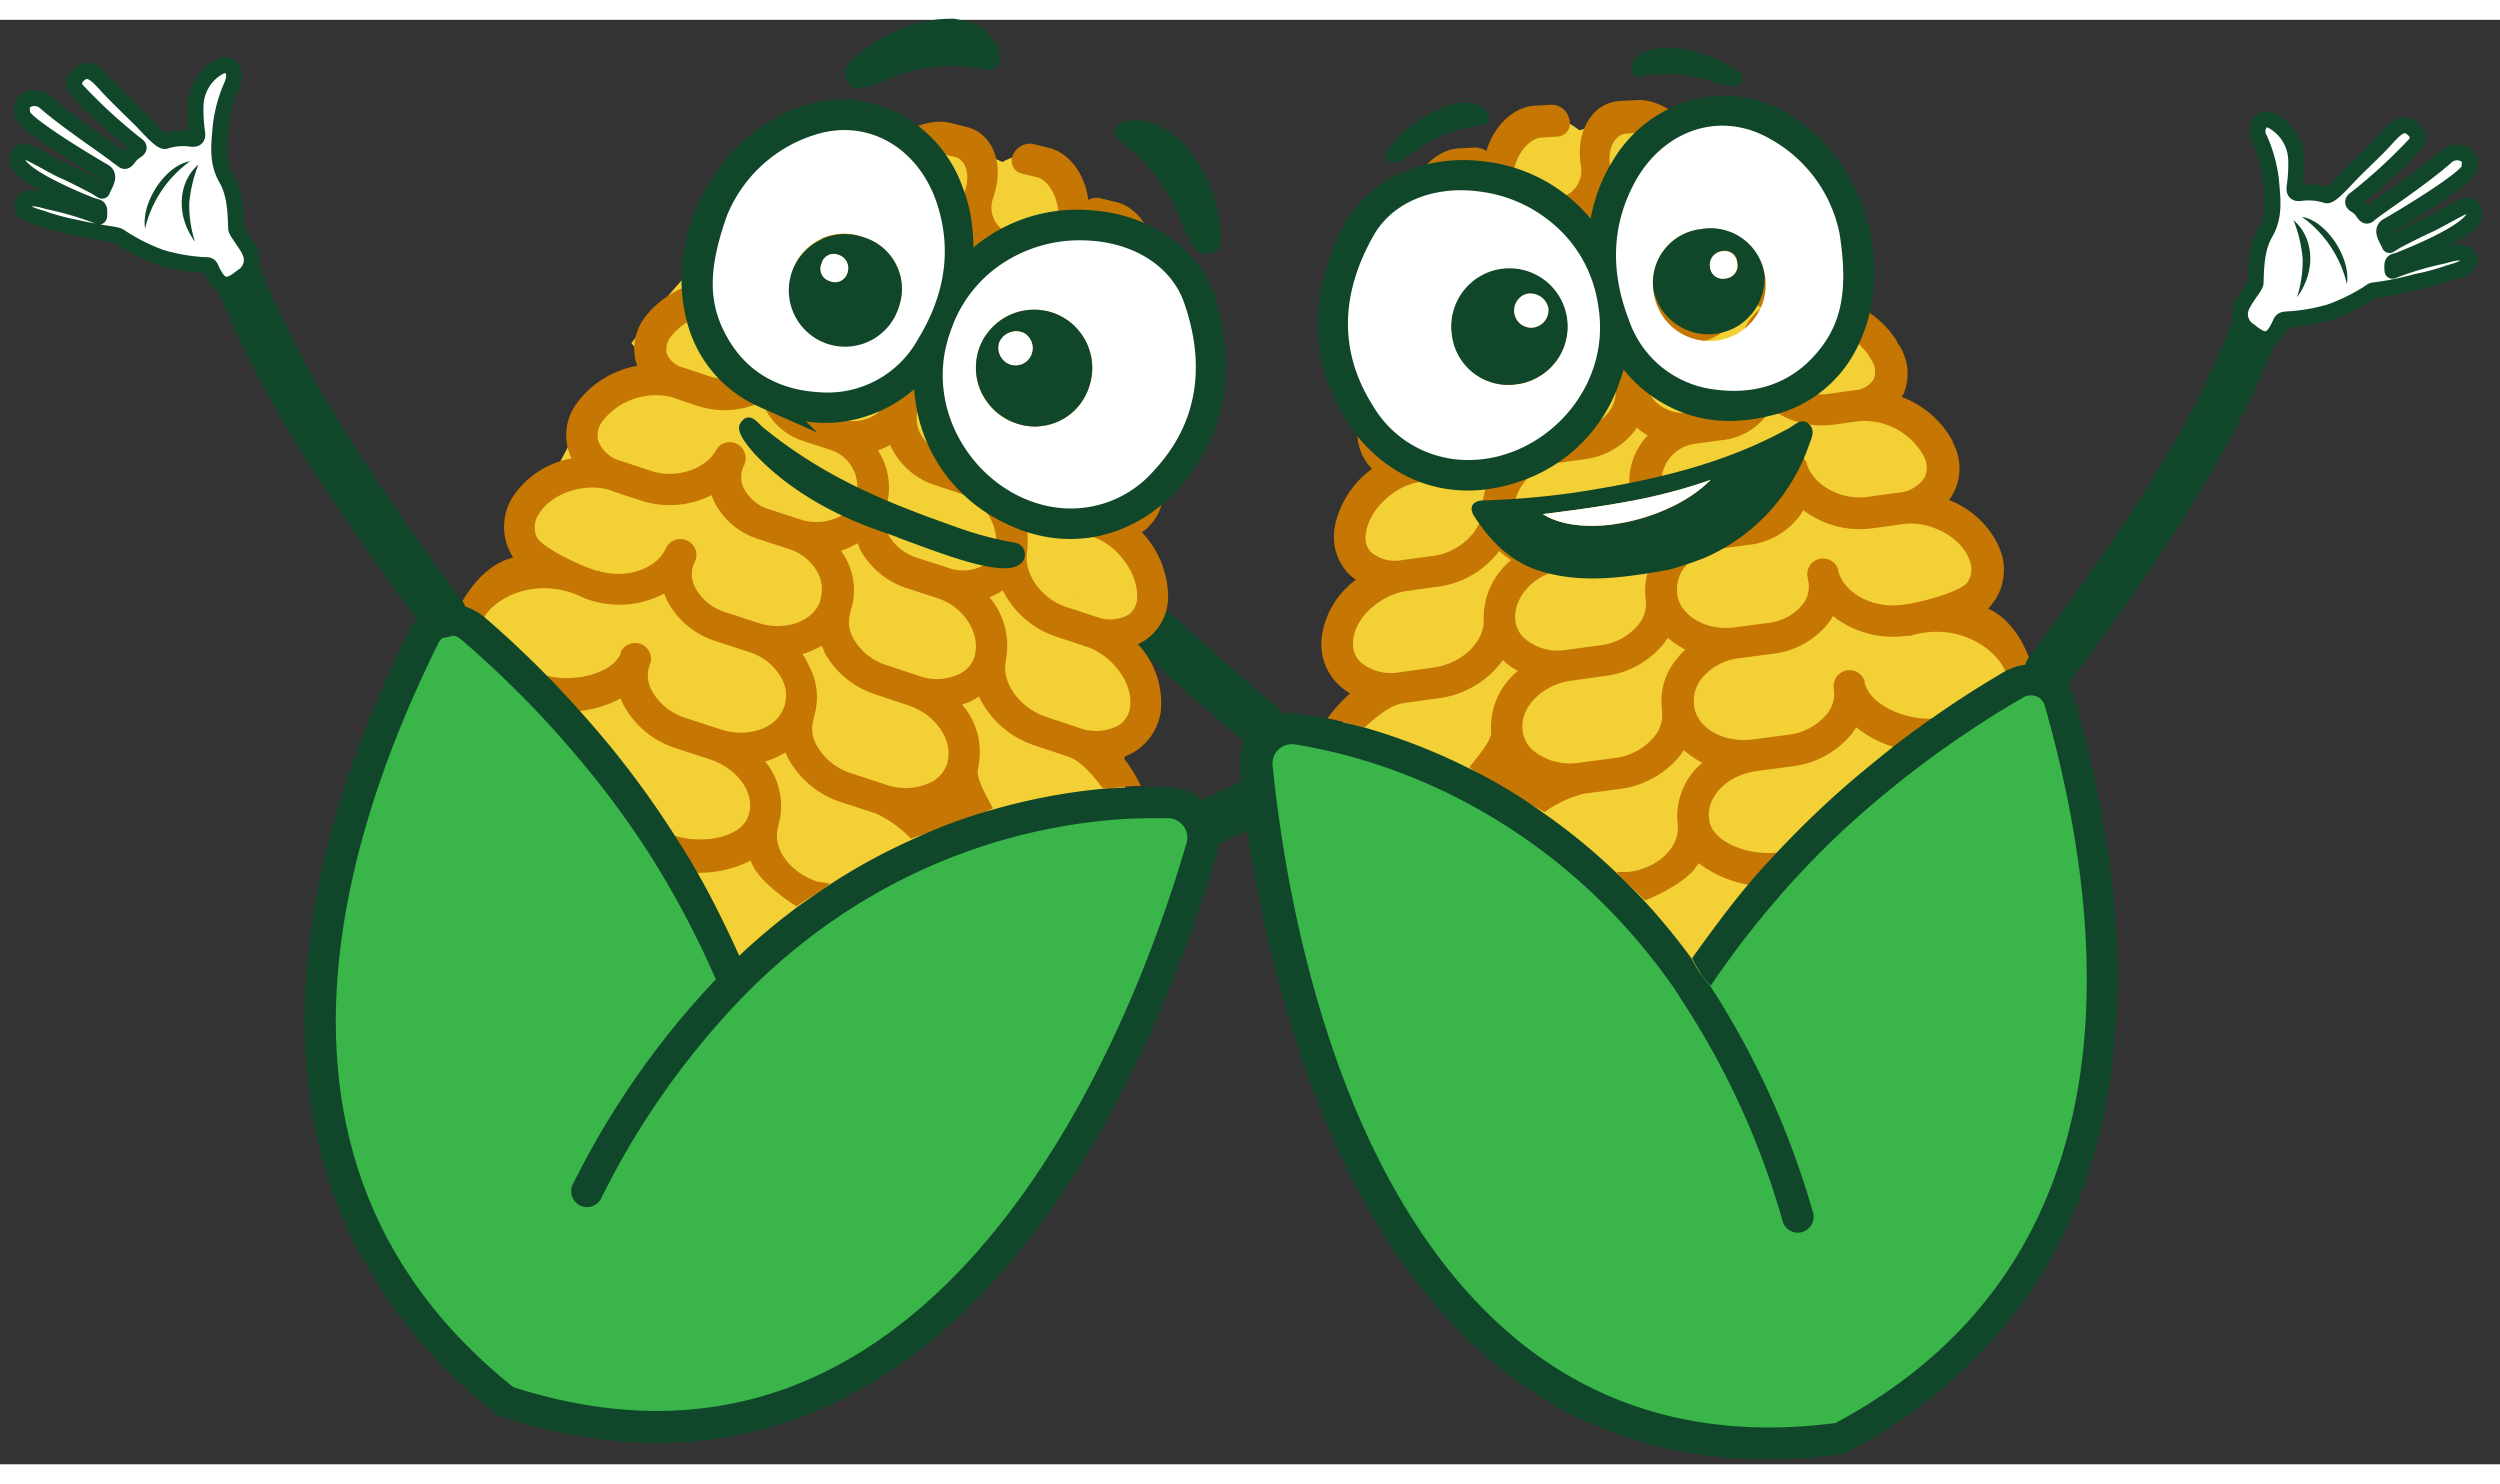 <svg xmlns="http://www.w3.org/2000/svg" viewBox="1097 1038 315 182" width="315" height="187">
  <rect x="1097" y="1038" width="315" height="182" fill="#333333" stroke="none"/>
  <defs>
    <style>.cls-1{fill:#b2091d;}.cls-2,.cls-8{fill:none;}.cls-10,.cls-3,.cls-5,.cls-6{fill:#10472b;}.cls-20,.cls-4,.cls-7,.cls-9{fill:#fff;}.cls-4,.cls-6,.cls-8{stroke:#10472b;}.cls-20,.cls-4,.cls-8{stroke-linecap:round;stroke-linejoin:round;}.cls-4{stroke-width:2px;}.cls-4,.cls-5,.cls-6,.cls-7{fill-rule:evenodd;}.cls-6{stroke-miterlimit:10;}.cls-20,.cls-6,.cls-8{stroke-width:3px;}.cls-10{font-size:21px;font-family:Montserrat-SemiBold, Montserrat;font-weight:600;}.cls-11{fill:#895200;}.cls-12{fill:#e39510;}.cls-13{fill:#f3d035;}.cls-14{fill:#39b54a;}.cls-15{fill:#009245;}.cls-16{fill:#8cc63f;}.cls-17{fill:#c67602;}.cls-18{fill:url(#Nueva_muestra_de_degradado_1);}.cls-19{fill:url(#Nueva_muestra_de_degradado_1-2);}.cls-20{stroke:#fff;}.cls-21{fill:#f2ea2a;}</style>
  </defs>
  <path class="cls-3" d="M1570.42,1124.74c-4.49-3.81-8.93-7.66-13.24-11.66a3,3,0,0,0-4.25,4.25c4.32,4,8.76,7.85,13.24,11.65a3.07,3.07,0,0,0,4.25,0,3,3,0,0,0,0-4.24Z" transform="matrix(1, 0, 0, 1, -312.35, 0)" />
  <path class="cls-13" d="M1551.7,1118.94a4.24,4.24,0,0,1,.13-2.68,2,2,0,0,1,1.7-1.19,3,3,0,0,1,.42,0c.35-2.74.61-5.44.77-8.06a3.33,3.33,0,0,1-.68-.56l-.64-.76a4.9,4.9,0,0,1-.69-1.44,4.47,4.47,0,0,1-.32-1.49,2.87,2.87,0,0,1,.17-1.3,1.94,1.94,0,0,1,.53-1,2.09,2.09,0,0,1,.29-.23l.13-.19a1.83,1.83,0,0,1,1.28-.57l.14,0c-.16-23-8-39.93-21.69-44.52-14-4.67-30.69,4.7-44.33,23.8a5.94,5.94,0,0,1,.49.61l.52.93a5.09,5.09,0,0,1,.44,2.9,2.38,2.38,0,0,1-1.23,1.83,2.46,2.46,0,0,1-2.18-.31c-.5-.26-1-.59-1.47-.84a139.22,139.22,0,0,0-14.6,32c-13.55,42.7-5.9,79.88,15.42,87s48.17-18.54,61.71-61.28a155.76,155.76,0,0,0,5-20.23A5.91,5.91,0,0,1,1551.7,1118.94Z" transform="matrix(1, 0, 0, 1, -312.35, 0)" />
  <path class="cls-13" d="M1499.62,1129.43l-4.2-1.37c-4.62-1.51-7.3-5.76-5.84-9.41,0,0,0-.08.05-.12,1.48-3.66,6.39-5.38,10.81-3.92l4,1.32c4.45,1.45,7,5.63,5.81,9.34l0,.14C1509,1129.13,1504.24,1130.94,1499.62,1129.43Z" transform="matrix(1, 0, 0, 1, -312.35, 0)" />
  <path class="cls-13" d="M1495.15,1143.2l-4.2-1.37c-4.63-1.51-7.51-5.81-6.29-9.58,0,0,0-.07,0-.14,1.22-3.77,6.09-5.56,10.69-4l4.2,1.38c4.62,1.51,7.37,5.78,6.15,9.55a.82.82,0,0,1,0,.14C1504.5,1142.87,1499.77,1144.71,1495.15,1143.2Z" transform="matrix(1, 0, 0, 1, -312.35, 0)" />
  <path class="cls-13" d="M1526.82,1074.87a.45.45,0,0,1,0-.11c.9-3,3.42-4.68,5.79-3.92l2.21.72c2.35.77,4.47,4,4.53,7.35,0,0,0,.09,0,.12a4.18,4.18,0,0,1-5.77,4.27l-2.79-.93A6.18,6.18,0,0,1,1526.82,1074.87Z" transform="matrix(1, 0, 0, 1, -312.35, 0)" />
  <path class="cls-13" d="M1504.46,1115.93l-4-1.32c-4.48-1.46-6.84-5.55-5.15-9,0,0,0-.08,0-.12,1.69-3.49,6.43-5.16,10.51-3.82l3.73,1.22c4.09,1.34,6.46,5.33,5.24,9a.82.82,0,0,1,0,.14C1513.59,1115.56,1509,1117.39,1504.46,1115.93Z" transform="matrix(1, 0, 0, 1, -312.35, 0)" />
  <path id="SVGCleanerId_0-25" data-name="SVGCleanerId 0" class="cls-12" d="M1514.35,1070.72s0,0,.07-.09c1.72-2.72,4.92-4.13,7.29-3.38l2.21.72c2.34.77,3.76,3.73,3,6.77,0,0,0,.07,0,.11a5.55,5.55,0,0,1-7.21,3.75l-2.79-.93A4.49,4.49,0,0,1,1514.35,1070.72Z" transform="matrix(1, 0, 0, 1, -312.35, 0)" />
  <path id="SVGCleanerId_0-26" data-name="SVGCleanerId 0" class="cls-12" d="M1514.35,1070.72s0,0,.07-.09c1.72-2.72,4.92-4.13,7.29-3.38l2.21.72c2.34.77,3.76,3.73,3,6.77,0,0,0,.07,0,.11a5.55,5.55,0,0,1-7.21,3.75l-2.79-.93A4.49,4.49,0,0,1,1514.35,1070.72Z" transform="matrix(1, 0, 0, 1, -312.35, 0)" />
  <path class="cls-13" d="M1509.59,1102.81l-3.73-1.22c-4.16-1.37-6.12-5.24-4.3-8.54a.67.67,0,0,1,.06-.12,8.49,8.49,0,0,1,9.81-3.71l3.31,1.08a6.82,6.82,0,0,1,4.55,8.44.49.49,0,0,1,0,.11C1518.09,1102.38,1513.74,1104.2,1509.59,1102.81Z" transform="matrix(1, 0, 0, 1, -312.35, 0)" />
  <path class="cls-13" d="M1514.75,1090.33l-3.31-1.09c-3.7-1.2-5.21-4.8-3.39-7.86,0,0,0-.09,0-.12a7.84,7.84,0,0,1,8.72-3.56l2.78.93a6.18,6.18,0,0,1,3.76,7.71l0,.1C1522.35,1089.76,1518.43,1091.55,1514.75,1090.33Z" transform="matrix(1, 0, 0, 1, -312.35, 0)" />
  <path class="cls-13" d="M1520.62,1121.2c1.35.44,2.7.88,4,1.34,4.45,1.45,7.3,5.7,6.29,9.51,0,0,0,.1,0,.13-1,3.79-5.72,5.64-10.34,4.13-1.39-.45-2.79-.93-4.2-1.37-4.63-1.51-7.37-5.79-6.13-9.5l0-.15C1511.54,1121.54,1516.17,1119.75,1520.62,1121.2Z" transform="matrix(1, 0, 0, 1, -312.35, 0)" />
  <path class="cls-13" d="M1528,1094.71c1.1.35,2.22.74,3.32,1.1a8.38,8.38,0,0,1,5.68,8.79.5.5,0,0,0,0,.13c-.55,3.67-4.52,5.59-8.7,4.21-1.24-.41-2.49-.81-3.75-1.24-4.17-1.39-6.54-5.38-5.29-8.86l0-.11A6.9,6.9,0,0,1,1528,1094.71Z" transform="matrix(1, 0, 0, 1, -312.35, 0)" />
  <path class="cls-13" d="M1530.78,1082.33l2.78.93a8.27,8.27,0,0,1,5.15,8.17.24.24,0,0,0,0,.12c-.26,3.54-3.66,5.48-7.37,4.25l-3.33-1.11c-3.71-1.23-5.78-5-4.66-8.26l0-.11A5.94,5.94,0,0,1,1530.78,1082.33Z" transform="matrix(1, 0, 0, 1, -312.35, 0)" />
  <path class="cls-13" d="M1516.36,1134.92c1.38.45,2.78.93,4.2,1.37,4.62,1.51,7.46,5.8,6.25,9.56a1.09,1.09,0,0,0,0,.14c-1.22,3.77-6,5.56-10.66,4l-4.19-1.37c-4.63-1.51-7.41-5.8-6.19-9.56l0-.15C1507,1135.22,1511.76,1133.39,1516.36,1134.92Z" transform="matrix(1, 0, 0, 1, -312.35, 0)" />
  <path class="cls-13" d="M1511.91,1148.67l4.19,1.37c4.63,1.51,7.34,5.78,6,9.45a1.34,1.34,0,0,0-.06.12c-1.39,3.67-6.22,5.42-10.63,4-1.35-.45-2.71-.89-4-1.3-4.46-1.46-7.13-5.65-6-9.41l0-.14C1502.54,1149,1507.28,1147.16,1511.91,1148.67Z" transform="matrix(1, 0, 0, 1, -312.35, 0)" />
  <path class="cls-13" d="M1524.54,1107.75c1.24.4,2.49.81,3.75,1.24,4.1,1.36,6.88,5.47,6.08,9.23,0,0,0,.1,0,.13-.81,3.77-5.22,5.65-9.7,4.19l-4-1.34c-4.48-1.47-7.09-5.63-5.81-9.28a1.26,1.26,0,0,1,0-.15C1516.1,1108.17,1520.44,1106.38,1524.54,1107.75Z" transform="matrix(1, 0, 0, 1, -312.35, 0)" />
  <path class="cls-13" d="M1468.94,1111.91a.6.6,0,0,1,.06-.11c1.7-3.57,6.87-5.22,11.29-3.78-4.49-1.47-6.56-5.49-4.46-8.85a1.34,1.34,0,0,0,.06-.12c2.11-3.35,7.28-4.91,11.33-3.58-4.14-1.38-5.66-5.12-3.25-8.24,0,0,0-.08.09-.1a10.57,10.57,0,0,1,10.91-3.38c-3.68-1.22-4.63-4.66-2.09-7.46a.87.87,0,0,1,.09-.11c2.53-2.82,7-4.13,10-3.13.93.3,1.86.6,2.77.94,3,1,4.09,4.18,2.37,7.25,0,0-.05.09-.06.13-1.72,3.07-6.13,4.72-9.81,3.49a5.56,5.56,0,0,1,3.39,8.08,1.34,1.34,0,0,1-.06.12c-1.72,3.31-6.46,5-10.6,3.67,4.06,1.35,6,5.21,4.39,8.73a1.34,1.34,0,0,0-.06.12c-1.61,3.52-6.5,5.26-11,3.78,4.41,1.44,6.77,5.53,5.32,9.21a.6.6,0,0,1-.06.11c-1.44,3.68-6.29,5.46-10.91,4l-4.2-1.37C1469.85,1119.73,1467.24,1115.5,1468.94,1111.91Z" transform="matrix(1, 0, 0, 1, -312.35, 0)" />
  <path class="cls-13" d="M1540.81,1127.81c1.35.44,2.7.88,4,1.33,4.44,1.46,7.56,5.82,6.73,9.65,0,0,0,.09,0,.13-.81,3.86-5.44,5.71-10.07,4.2-1.39-.46-2.79-.93-4.2-1.37-4.63-1.51-7.45-5.81-6.41-9.6,0,0,0-.1,0-.13C1532,1128.25,1536.36,1126.36,1540.81,1127.81Z" transform="matrix(1, 0, 0, 1, -312.35, 0)" />
  <path class="cls-13" d="M1543.28,1113.9l3.75,1.25c4.11,1.36,7.31,5.6,6.9,9.5a.79.79,0,0,1,0,.13c-.41,3.89-4.6,5.84-9.06,4.36-1.35-.43-2.7-.87-4-1.33-4.49-1.46-7.34-5.72-6.47-9.48,0,0,0-.1,0-.13C1535.23,1114.46,1539.18,1112.54,1543.28,1113.9Z" transform="matrix(1, 0, 0, 1, -312.35, 0)" />
  <path class="cls-13" d="M1544.66,1100.22c1.1.37,2.21.75,3.34,1.09,3.65,1.21,6.83,5.3,6.82,9.16a.17.17,0,0,0,0,.12c0,3.86-3.59,5.9-7.77,4.52l-3.75-1.24c-4.2-1.37-6.93-5.51-6.32-9.18a.61.61,0,0,0,0-.13A5.63,5.63,0,0,1,1544.66,1100.22Z" transform="matrix(1, 0, 0, 1, -312.35, 0)" />
  <path class="cls-13" d="M1544.81,1087c.92.3,1.88.62,2.82,1,3,1,6.11,4.82,6.57,8.62,0,.06,0,.09,0,.14.44,3.78-2.45,5.91-6.19,4.66-1.11-.36-2.22-.74-3.35-1.09-3.75-1.24-6.34-5.15-5.94-8.68a.24.24,0,0,0,0-.12C1539.12,1087.93,1541.75,1086,1544.81,1087Z" transform="matrix(1, 0, 0, 1, -312.35, 0)" />
  <path class="cls-13" d="M1507,1129c-1.18-.16-1.53-.32-6-1.78-7.15-2.34-8.38-10.15-2.34-13.06,1.18.17,1.45.3,5.83,1.72C1511.39,1118.17,1512.67,1126.13,1507,1129Z" transform="matrix(1, 0, 0, 1, -312.35, 0)" />
  <path class="cls-13" d="M1536.31,1081.51a6.22,6.22,0,0,1-2.38-10.25l.92.3c3.66,1.2,6,7.69,3.49,10.61C1537.64,1082,1537,1081.73,1536.31,1081.51Z" transform="matrix(1, 0, 0, 1, -312.35, 0)" />
  <path class="cls-13" d="M1509.59,1102.81c6.41,2.09,7.51,9.82,2.05,12.65-1-.16-1.24-.27-5.65-1.7-6.94-2.27-7.49-9.68-1.6-12.56A44.09,44.09,0,0,1,1509.59,1102.81Z" transform="matrix(1, 0, 0, 1, -312.35, 0)" />
  <path class="cls-13" d="M1522.39,1076.88c-4.36-1.44-4.32-6.59-.16-9.42l1.64.53c3.66,1.2,4.39,7.16,1.07,9.77C1524.1,1077.44,1523.24,1077.16,1522.39,1076.88Z" transform="matrix(1, 0, 0, 1, -312.35, 0)" />
  <path class="cls-13" d="M1514.75,1090.33a6.81,6.81,0,0,1,4.55,8.44l0,.1a6,6,0,0,1-2.92,3.41,44.11,44.11,0,0,1-4.93-1.53c-6.23-2-6.65-8.89-.93-11.79A41,41,0,0,1,1514.75,1090.33Z" transform="matrix(1, 0, 0, 1, -312.35, 0)" />
  <path class="cls-13" d="M1517,1088.4c-5.35-1.77-5.52-7.86-.41-10.79.35.1-.36-.13,3.06,1a6.21,6.21,0,0,1,1.24,11A30.86,30.86,0,0,1,1517,1088.4Z" transform="matrix(1, 0, 0, 1, -312.35, 0)" />
  <path class="cls-13" d="M1524.64,1122.52c6.92,2.27,8.78,10.38,3.17,13.35-1.12-.17-1.41-.33-5.91-1.78-7.19-2.34-8.58-10.28-2.87-13.27C1520.06,1121,1520.3,1121.1,1524.64,1122.52Z" transform="matrix(1, 0, 0, 1, -312.35, 0)" />
  <path class="cls-13" d="M1530.08,1106.92c-6.38-2.11-7.4-9.31-2.56-12.33.38.1.16,0,3.81,1.24,5.67,1.87,7.85,9.58,3.32,12.57C1534.11,1108.26,1534.24,1108.28,1530.08,1106.92Z" transform="matrix(1, 0, 0, 1, -312.35, 0)" />
  <path class="cls-13" d="M1533.54,1093.9c-5.49-1.81-6.53-8.32-2.47-11.45.83.29,1.67.55,2.5.84,4.72,1.58,7,8.75,3.4,11.75C1536.67,1094.93,1537.71,1095.26,1533.54,1093.9Z" transform="matrix(1, 0, 0, 1, -312.35, 0)" />
  <path class="cls-13" d="M1520.55,1136.26c7.15,2.34,8.78,10.42,2.93,13.36-1.21-.16-1.53-.32-6-1.79-7.19-2.35-8.67-10.42-2.87-13.36C1515.71,1134.65,1516,1134.78,1520.55,1136.26Z" transform="matrix(1, 0, 0, 1, -312.35, 0)" />
  <path class="cls-13" d="M1526.16,1120.37c-6.91-2.25-8.14-9.94-2.72-12.93a44.44,44.44,0,0,1,4.87,1.53c6.42,2.12,8.45,10.12,3.27,13.08C1530.66,1121.89,1530.53,1121.8,1526.16,1120.37Z" transform="matrix(1, 0, 0, 1, -312.35, 0)" />
  <path class="cls-13" d="M1542.86,1140.93c-7.2-2.36-8.77-10.42-3.4-13.44a45.64,45.64,0,0,1,5.41,1.67c6.92,2.28,9.33,10.53,3.82,13.56C1547.61,1142.53,1547.44,1142.43,1542.86,1140.93Z" transform="matrix(1, 0, 0, 1, -312.35, 0)" />
  <path class="cls-13" d="M1546.34,1127c-6.94-2.27-8.67-10.21-3.83-13.32.51.13.47.12,4.54,1.46,6.46,2.13,9.37,10.39,4.49,13.49A46.73,46.73,0,0,1,1546.34,1127Z" transform="matrix(1, 0, 0, 1, -312.35, 0)" />
  <path class="cls-13" d="M1548.82,1113.08c-6.41-2.09-8.29-9.66-4.23-12.88l3.39,1.13c5.7,1.88,9.09,10,5.08,13.13C1552.71,1114.37,1553,1114.46,1548.82,1113.08Z" transform="matrix(1, 0, 0, 1, -312.35, 0)" />
  <path class="cls-13" d="M1550.19,1099.4c-5.56-1.84-7.61-8.75-4.53-12.13.64.21,1.29.44,2,.64,4.71,1.56,8.51,9.18,5.6,12.48C1552.2,1100.07,1551.2,1099.75,1550.19,1099.4Z" transform="matrix(1, 0, 0, 1, -312.35, 0)" />
  <path class="cls-14" d="M1468.74,1114.54c31.17,26.78,36.35,55.27,36.35,55.27l-31.95,42.24c-40-31.61-18.28-80.21-10.32-96.32A3.82,3.82,0,0,1,1468.74,1114.54Z" transform="matrix(1, 0, 0, 1, -312.35, 0)" />
  <path class="cls-14" d="M1468.74,1114.54c.31.26.59.53.91.81l-1.49,3.05c-10.32,20.89-18.26,48-6.68,70.71a55.52,55.52,0,0,0,15.24,18.21l-3.58,4.73c-40-31.61-18.28-80.21-10.32-96.32A3.82,3.82,0,0,1,1468.74,1114.54Z" transform="matrix(1, 0, 0, 1, -312.35, 0)" />
  <path class="cls-14" d="M1556.69,1136.61c-16.1-.4-63,4.78-83.55,75.44,57.54,18.78,81.91-49.9,87.67-69.75A4.44,4.44,0,0,0,1556.69,1136.61Z" transform="matrix(1, 0, 0, 1, -312.35, 0)" />
  <path class="cls-14" d="M1556.69,1136.61a4.44,4.44,0,0,1,4.14,5.68c0,.13-.08.24-.1.37l-4.16-.11c-17-.43-58.6,5.66-77.67,71.09-1.88-.44-3.79-1-5.73-1.6C1493.69,1141.39,1540.59,1136.21,1556.69,1136.61Z" transform="matrix(1, 0, 0, 1, -312.35, 0)" />
  <path class="cls-17" d="M1489.47,1081.08c.07.18.12.33.18.51a12.13,12.13,0,0,0-7.34,4.33l-.08.13a6.7,6.7,0,0,0-1.25,6.21,5.38,5.38,0,0,0,.4,1,11.28,11.28,0,0,0-7.32,4.69l-.08.13a7,7,0,0,0-.68,6.23,8.85,8.85,0,0,0,.71,1.45c-3,.67-5.46,3.58-6.73,6.12.59.23.93.38,1.72.74a12.5,12.5,0,0,1,1.33.7c1.36-2.51,6.81-5.46,12.75-2.4l.24.06.22.09a12.14,12.14,0,0,0,9.5-.78c.07.17.13.35.21.51a4.4,4.4,0,0,0,.24.53,10.47,10.47,0,0,0,6.19,5l4,1.31a7.06,7.06,0,0,1,4.19,3.39v0a4.46,4.46,0,0,1,.33,3.43l-.06.11c-.9,2.72-4.53,4-8.12,2.79l-4.2-1.37a7.39,7.39,0,0,1-4.43-3.62,4,4,0,0,1-.16-3.16l.06-.12a2,2,0,0,0-3.7-1.48l0,.14c-1,2.65-6,3.82-9.45,2.86,1.22,1.47,2.85,3.1,4.2,4.49a14.47,14.47,0,0,0,5.22-1.6,6.07,6.07,0,0,0,.24.59c0,.09.1.19.14.28a11.39,11.39,0,0,0,6.67,5.44l4.2,1.37c3.56,1.19,5.73,4.33,4.87,7l-.05.14c-.85,2.71-5.76,3.6-9.3,2.47.34.59,1.06,1.92,1.42,2.49.47.76,1.54,2.07,1.5,2.19a14.37,14.37,0,0,0,6.67-1.53c.1.24.24.5.37.77.87,1.71,3.64,3.9,5.45,5,1.25-1,3.26-1.84,4.16-2.89l-1.55-.24c-3.6-1.17-5.78-4.34-4.92-7l0-.14a8.77,8.77,0,0,0-1.68-8,10.4,10.4,0,0,0,2.59-1.14c.1.25.19.5.31.73l0,0a11.67,11.67,0,0,0,6.82,5.59l4.2,1.36a14.55,14.55,0,0,1,4.46,3.2c1.27-.52,8.09-2.61,10.32-3.84-.58-1.13-2.18-3.78-1.88-4.87l0-.13a9.11,9.11,0,0,0-2-8.06,8.89,8.89,0,0,0,1.67-.73l.47-.3a3.13,3.13,0,0,0,.21.46,11.89,11.89,0,0,0,7,5.78l4,1.34c1.72.56,3.29,2.56,4.29,3.89a2.27,2.27,0,0,0,1.18.15,18.33,18.33,0,0,1,3.72-.34,20.47,20.47,0,0,0-2.24-3.61,9.28,9.28,0,0,0,1.51-.76,7.11,7.11,0,0,0,3.26-5.29l0-.12a10.73,10.73,0,0,0-2.91-8.07,9.79,9.79,0,0,0,1.08-.63,6.65,6.65,0,0,0,2.72-5.57v-.12a12.08,12.08,0,0,0-3.3-7.8,4.8,4.8,0,0,0,.53-.39,6.42,6.42,0,0,0,2.1-5.88l0-.1,0,0c-.52-4.45-4-9-7.9-10.26a2,2,0,0,0-2.5,1.27,2,2,0,0,0,1.27,2.5c2.16.68,4.82,3.73,5.21,6.94v.12a2.61,2.61,0,0,1-.68,2.37,3.12,3.12,0,0,1-2.92.21l-3.35-1.1c-2.78-.92-4.88-3.93-4.6-6.57v-.13a0,0,0,0,0,0,0,10.32,10.32,0,0,0-2.16-7c.08-.07.2-.13.28-.21a6.47,6.47,0,0,0,2.49-5.39v-.1s0,0,0,0c-.08-4.12-2.67-8.15-5.91-9.2l-2.2-.72a2,2,0,1,0-1.23,3.77l2.21.72c1.44.48,3.09,2.91,3.15,5.46v.1a0,0,0,0,0,0,0,2.54,2.54,0,0,1-.89,2.15,2.44,2.44,0,0,1-2.27.2l-2.79-.93a4.15,4.15,0,0,1-2.68-5v0l0-.1v0c1-4-.87-8-4.29-9.16l-2.2-.72c-3.3-1.05-7.4.73-9.59,4.18,0,0,0,0,0,0l0,.08a6.78,6.78,0,0,0-.74,5.87c.09.23.18.47.3.71a6.85,6.85,0,0,0,4,3.32l2.79.93a4.21,4.21,0,0,1,2.5,5.23v0l0,0v0a4,4,0,0,1-2,2.3,5.45,5.45,0,0,1-4.08.26l-3.32-1.1a4,4,0,0,1-2.61-2.27,3.06,3.06,0,0,1,.32-2.69,0,0,0,0,1,0,0l.07-.1a0,0,0,0,1,0,0,7.41,7.41,0,0,0,.61-6.31,6.59,6.59,0,0,0-4.1-3.8l-2.77-.94c-3.79-1.28-9.11.33-12.12,3.73h0l-.07.09A6.58,6.58,0,0,0,1489.47,1081.08Zm33.61-4.57a3.63,3.63,0,0,1-3,.24l-2.79-.93a2.7,2.7,0,0,1-1.8-1.6,2.73,2.73,0,0,1,.36-2.44s0,0,0,0l.05-.08c1.31-2.07,3.63-3,5-2.54l2.17.71c1.24.41,2.19,2.27,1.67,4.38l0,.07,0,0A3.74,3.74,0,0,1,1523.08,1076.51Zm12.21,17.11a4,4,0,0,1-3.54.22l-3.32-1.1a5.42,5.42,0,0,1-3.12-2.63,4,4,0,0,1-.28-3.1v0l0-.1v0a8.44,8.44,0,0,0-.77-6.61c.22-.09.41-.18.62-.29l.22-.11c0,.1.11.21.15.31a8.14,8.14,0,0,0,4.67,4l2.79.93a6.26,6.26,0,0,1,3.81,6.11l0,.1a0,0,0,0,0,0,0A2.88,2.88,0,0,1,1535.29,1093.62Zm-.41,10.64,0,.09a3.24,3.24,0,0,1-1.57,2.37,5.52,5.52,0,0,1-4.56.3l-3.76-1.21a6.36,6.36,0,0,1-3.75-3,.25.25,0,0,1,0-.07,4.14,4.14,0,0,1-.27-3.19v0l0-.1v0a8.45,8.45,0,0,0-1-7.19,9.83,9.83,0,0,0,1.1-.47l.43-.25a4.52,4.52,0,0,0,.23.5l0,0a9.37,9.37,0,0,0,5.42,4.58l3.33,1.1A6.47,6.47,0,0,1,1534.88,1104.26Zm16.7,8.67a4.71,4.71,0,0,1-4.09.29l-3.73-1.22c-3.18-1-5.46-4.23-5-6.94v-.16a9.86,9.86,0,0,0-2.12-7.5c.26-.14.53-.3.8-.47l.2-.13a11,11,0,0,0,6.18,5.3l3.34,1.09c2.9,1,5.46,4.36,5.46,7.26v.11A2.7,2.7,0,0,1,1551.58,1112.93Zm-15.48,5.79,0-.14a9.48,9.48,0,0,0-2.07-7.83,9.88,9.88,0,0,0,1.31-.63c.11-.09.25-.16.35-.24a1.62,1.62,0,0,1,.1.18,11.64,11.64,0,0,0,6.68,5.67l3.75,1.24c3.25,1.08,5.85,4.54,5.53,7.4v.12a3.16,3.16,0,0,1-1.46,2.41,6.05,6.05,0,0,1-5,.3l-4-1.33C1537.81,1124.74,1535.46,1121.48,1536.1,1118.72Zm-25.65-.81a11.22,11.22,0,0,0,2.43-1.05c.12.23.2.46.31.67l0,.09a11.27,11.27,0,0,0,6.55,5.4l4,1.34c3.44,1.1,5.72,4.37,5,7.09l0,.13a4.09,4.09,0,0,1-2.06,2.47,7.4,7.4,0,0,1-5.75.3l-4.19-1.37a7.63,7.63,0,0,1-4.52-3.61v0a4.27,4.27,0,0,1-.34-3.34l0-.13a8.29,8.29,0,0,0-.61-6.53v0A8.49,8.49,0,0,0,1510.45,1117.91ZM1516,1106l0,0a8.54,8.54,0,0,0-.69-1.11c.29-.09.56-.19.83-.3a13.29,13.29,0,0,0,1.25-.64c.1.19.18.42.28.6l0,.1a10.36,10.36,0,0,0,6.06,5l3.74,1.22c3.17,1,5.32,4.22,4.76,6.94l0,.11a3.61,3.61,0,0,1-1.84,2.42,6.59,6.59,0,0,1-5.3.31l-4-1.33a7.27,7.27,0,0,1-4.27-3.48,4,4,0,0,1-.3-3.2l0-.14A8.38,8.38,0,0,0,1516,1106Zm-29.64-8.67c.94.33,3.18,1.06,3.72,1.23a11.64,11.64,0,0,0,8.93-.68c0,.16.11.27.16.43a5.44,5.44,0,0,0,.3.65,9.34,9.34,0,0,0,5.53,4.49l3.73,1.22a6.22,6.22,0,0,1,3.67,3l0,0a4.51,4.51,0,0,1,.3,3.44l0,.11c-.87,2.6-4.46,3.87-7.84,2.76l-4-1.31a6.43,6.43,0,0,1-4-3.31,3.53,3.53,0,0,1,0-3l0,0,.06-.11a2,2,0,0,0-1-2.64,2,2,0,0,0-2.64.93l-.06.12c-1.22,2.61-5.15,3.86-8.56,2.74l-.24,0-.23-.1c-1.83-.58-6.79-2.9-7.27-4.26a3,3,0,0,1,.33-2.78l.08-.13C1479,1097.55,1483.19,1096.24,1486.37,1097.3Zm7.77-11.73,3.29,1.1a10.93,10.93,0,0,0,8-.62c0,.11.08.22.11.33a5.92,5.92,0,0,0,.31.73,8.16,8.16,0,0,0,4.76,3.94l3.32,1.08a4.84,4.84,0,0,1,3.27,5.93l0,.11a4.22,4.22,0,0,1-2.55,2.61,6.57,6.57,0,0,1-4.57.1l-3.74-1.22a5.29,5.29,0,0,1-3.35-2.84,3.26,3.26,0,0,1,.2-2.87v0l0-.09a2,2,0,0,0-3.48-1.88l-.06.11c-1.32,2.52-5.08,3.75-8.25,2.72-.94-.33-2.79-.93-3.72-1.23a4.27,4.27,0,0,1-2.92-2.5,2.86,2.86,0,0,1,.62-2.66l.08-.13A8.59,8.59,0,0,1,1494.14,1085.57Zm.11-8.1c2.15-2.4,5.83-3.26,7.9-2.59l2.76.95a2.62,2.62,0,0,1,1.65,1.47,3.5,3.5,0,0,1-.38,2.93l0,0v.07c-1.3,2.32-4.71,3.49-7.46,2.57l-3.29-1.09a3,3,0,0,1-2.07-1.8,2.66,2.66,0,0,1,.85-2.45Z" transform="matrix(1, 0, 0, 1, -312.35, 0)" />
  <path class="cls-3" d="M1466.86,1111.64a7.53,7.53,0,0,1,3.62,1.7v0c2.64,2.28,5.21,4.68,7.62,7.14,0,0,2,2,4.38,4.68,1.42,1.58,2.78,3.17,4.1,4.79a119.72,119.72,0,0,1,7.9,11c1.86,2.9,2.87,4.67,2.84,4.67,1.77,3.09,3.79,7.21,5.18,10.32a14.17,14.17,0,0,1-2.93,3,117.08,117.08,0,0,0-8.1-15.36,110.56,110.56,0,0,0-8-11.07c-2.57-3.15-5.32-6.23-8.21-9.16-2.5-2.5-5.12-5-7.86-7.32a.74.74,0,0,1-.16-.12,1.9,1.9,0,0,0-1.5-.29,1.77,1.77,0,0,0-1.2,1c-13.93,28.17-23.57,67.24,9.49,93.66,14.72,4.72,28.34,3.86,40.51-2.56,26.83-14.17,39.93-50.88,44.31-66a2.41,2.41,0,0,0-.38-2.13,2.48,2.48,0,0,0-1.9-1c-1.56,0-3.2,0-4.86.06a72.4,72.4,0,0,0-24.14,5.56,72.91,72.91,0,0,0-12.52,6.77,77.44,77.44,0,0,0-11.22,9.24l-.6.6s0,0-.06.06a100.82,100.82,0,0,0-18.15,25.77,2,2,0,0,1-3.56-1.79,106.09,106.09,0,0,1,17.94-25.81,16,16,0,0,0,3.06-3.09v0a80.83,80.83,0,0,1,7.22-6.07c-.08,0,4.14-2.86,4.16-2.89a74.33,74.33,0,0,1,10.31-5.65,65.4,65.4,0,0,1,10.32-3.84,75.67,75.67,0,0,1,13.82-2.62c.08,0,4.62-.27,4.63-.25,1.19,0,2.62,0,3.77.06a6.41,6.41,0,0,1,6,8.21,168.3,168.3,0,0,1-13.89,33.75c-9.14,16.47-20,28.12-32.37,34.63-13.24,7-28,7.88-43.92,2.71a2,2,0,0,1-.62-.34,64.36,64.36,0,0,1-17.64-21.06c-5.19-10.16-7.29-21.77-6.28-34.7,1-13.39,5.3-27.49,13-43.05a5.75,5.75,0,0,1,3.75-3A6.16,6.16,0,0,1,1466.86,1111.64Z" transform="matrix(1, 0, 0, 1, -312.35, 0)" />
  <path id="SVGCleanerId_0-27" data-name="SVGCleanerId 0" class="cls-13" d="M1531.91,1059.32l.08-.1c2-2.88,5.27-4.61,7.53-4.1l2.11.5c2.24.54,3.36,3.35,2.27,6.46,0,0,0,.07,0,.11-1.08,3.11-4.5,5.19-7.5,4.46l-2.66-.65C1530.68,1065.31,1529.94,1062.2,1531.91,1059.32Z" transform="matrix(1, 0, 0, 1, -312.35, 0)" />
  <path id="SVGCleanerId_0-28" data-name="SVGCleanerId 0" class="cls-13" d="M1519.52,1056.66s0-.05.08-.1c2-2.89,5.27-4.61,7.54-4.1l2.1.5c2.24.53,3.36,3.34,2.27,6.45l0,.12c-1.08,3.1-4.5,5.18-7.5,4.45-.88-.2-1.78-.43-2.66-.64C1518.3,1062.64,1517.55,1059.54,1519.52,1056.66Z" transform="matrix(1, 0, 0, 1, -312.35, 0)" />
  <path class="cls-13" d="M1520,1075.92l-3.16-.76c-3.54-.83-4.67-4.27-2.57-7.5,0,0,0-.09.06-.13,2.11-3.2,6.1-5.11,9-4.41l2.66.65c2.87.71,4.26,3.89,2.94,7.31,0,0,0,.07,0,.11A7.9,7.9,0,0,1,1520,1075.92Z" transform="matrix(1, 0, 0, 1, -312.35, 0)" />
  <path class="cls-13" d="M1536.61,1066.35l2.65.65c2.9.7,4.89,4.06,4.28,7.63a.14.14,0,0,0,0,.11,6.28,6.28,0,0,1-7.71,5l-3.17-.77a5.51,5.51,0,0,1-3.78-7.78s0-.07,0-.11C1530.31,1067.71,1533.72,1065.67,1536.61,1066.35Z" transform="matrix(1, 0, 0, 1, -312.35, 0)" />
  <path class="cls-13" d="M1504.25,1072.11c1.77.43-4.43-1.09-3.15-.79-3.51-.85-4.11-4.18-1.32-7.22l.1-.12c2.78-3.07,7.35-4.82,10.22-4.12.87.21,1.76.41,2.63.66,2.86.7,3.62,3.77,1.62,7a.54.54,0,0,0-.07.13C1512.27,1070.88,1507.76,1073,1504.25,1072.11Z" transform="matrix(1, 0, 0, 1, -312.35, 0)" />
  <path class="cls-13" d="M1550,1069.6l2.7.66c2.89.7,5.55,4.2,5.63,8a.56.56,0,0,0,0,.13,5.13,5.13,0,0,1-6.58,5.26c-1.06-.24-2.12-.51-3.2-.75a6.86,6.86,0,0,1-5-8.06.18.18,0,0,0,0-.12C1544.29,1071.09,1547.08,1068.91,1550,1069.6Z" transform="matrix(1, 0, 0, 1, -312.35, 0)" />
  <path class="cls-13" d="M1542.15,1065c-4.3-1.06-4.66-6.56-1.33-10l.89.21c3.49.82,5.13,7.06,2.39,10.23C1543.42,1065.3,1542.8,1065.13,1542.15,1065Z" transform="matrix(1, 0, 0, 1, -312.35, 0)" />
  <path class="cls-13" d="M1528.86,1061.75c-4.15-1-3.6-6.14.78-9.38l1.57.37c3.5.83,3.63,6.7.09,9.63C1530.5,1062.14,1529.68,1061.94,1528.86,1061.75Z" transform="matrix(1, 0, 0, 1, -312.35, 0)" />
  <path class="cls-13" d="M1522.37,1073.77c-5.11-1.23-4.67-7.28.67-10.71.33.06-.35-.1,2.92.69,4.47,1.08,4.68,7.73.13,10.86A28.49,28.49,0,0,1,1522.37,1073.77Z" transform="matrix(1, 0, 0, 1, -312.35, 0)" />
  <path class="cls-13" d="M1538.19,1077.61c-5.25-1.26-5.63-7.64-1.31-11.17.8.2,1.6.37,2.39.58,4.51,1.11,6.07,8,2.19,11.38C1541.18,1078.32,1542.16,1078.55,1538.19,1077.61Z" transform="matrix(1, 0, 0, 1, -312.35, 0)" />
  <path class="cls-13" d="M1554.09,1081.43c-5.32-1.27-6.65-8-3.27-11.64.61.15,1.23.31,1.87.44,4.49,1.08,7.49,8.31,4.29,11.89C1556,1081.9,1555.05,1081.68,1554.09,1081.43Z" transform="matrix(1, 0, 0, 1, -312.35, 0)" />
  <path class="cls-17" d="M1557,1084.53a6.84,6.84,0,0,0,2.56-6v-.1l0,0c-.12-4.34-3.13-8.47-6.82-9.4a2.32,2.32,0,0,0-2.55,1.46,1.67,1.67,0,0,0,1,2.34c2,.49,4.37,3.26,4.48,6.39v.11a3,3,0,0,1-.88,2.39,3.15,3.15,0,0,1-2.86.46l-3.17-.78a5.4,5.4,0,0,1-3.92-6.07l0,0v-.09s0,0,0,0a9,9,0,0,0-1.5-6.71c.09-.08.21-.15.3-.23a7.8,7.8,0,0,0,2.9-5.52l0-.1s0,0,0,0c.28-4-1.9-7.78-5-8.54l-2.09-.52A2.33,2.33,0,0,0,1537,1055a1.67,1.67,0,0,0,1,2.35l2.09.51c1.35.36,2.76,2.6,2.59,5.11l0,.09a0,0,0,0,0,0,0,3,3,0,0,1-1.06,2.19,2.55,2.55,0,0,1-2.23.4l-2.64-.68a3.44,3.44,0,0,1-2.18-4.71l0,0,0-.11v0c1.36-4.06-.16-7.84-3.39-8.65l-2.09-.51c-3.12-.76-7.28,1.36-9.71,5,0,0,0,0,0,0l-.05.09a7.17,7.17,0,0,0-1.23,5.84,5.34,5.34,0,0,0,.23.67,5.18,5.18,0,0,0,3.6,2.92l2.63.67c1.93.5,2.81,2.71,2,4.93v0l0,0v0a5,5,0,0,1-2.16,2.43,5.46,5.46,0,0,1-4,.62l-3.15-.8a3,3,0,0,1-2.35-2,3.25,3.25,0,0,1,.55-2.67,0,0,0,0,1,0,0l.08-.1s0,0,0,0a7.79,7.79,0,0,0,1.14-6.25A5,5,0,0,0,1513,1059l-2.62-.69c-3.59-.93-8.92,1.12-12.15,4.72l0,0-.08.1a7.48,7.48,0,0,0-2.21,6.15c0,.17.08.31.13.48-.56.15,2,2.52,3.91,3.51l.13,0c.67.16,2.43.62,3.1.79a11.19,11.19,0,0,0,7.85-1.3c0,.1.07.21.08.31s.15.47.24.7a6.22,6.22,0,0,0,4.31,3.45,15.85,15.85,0,0,0,8,.41,14.06,14.06,0,0,0,2.19-.72l.44-.29a3,3,0,0,0,.18.48l0,.05a7.17,7.17,0,0,0,4.89,4l3.15.79a16.63,16.63,0,0,0,6-.78l.82-.53c.07,0,.13-.11.21-.15a8.35,8.35,0,0,0,5.56,4.68l3.17.78C1551.25,1086.21,1553.62,1086.82,1557,1084.53Zm-52.24-14.27c-.67-.17-2.44-.63-3.11-.79a2.27,2.27,0,0,1-1.86-1.59,3.06,3.06,0,0,1,1-2.49l.1-.11c2.31-2.55,6-3.72,7.93-3.24l2.62.69a2,2,0,0,1,1.47,1.31,3.65,3.65,0,0,1-.62,2.91l0,0v.07A7.4,7.4,0,0,1,1504.71,1070.26Zm24.39-8.43a3.77,3.77,0,0,1-2.94.49l-2.64-.67a2.1,2.1,0,0,1-1.62-1.43,2.92,2.92,0,0,1,.56-2.42s0,0,0,0l.06-.09c1.46-2.14,3.81-3.24,5.09-2.93l2.05.51c1.18.3,1.95,2,1.26,4.16l0,.07,0,0A4.75,4.75,0,0,1,1529.1,1061.83Zm10.42,15.77a4.07,4.07,0,0,1-3.47.52l-3.14-.79a4.14,4.14,0,0,1-2.82-2.32,3.89,3.89,0,0,1,0-3v0l0-.11,0,0a8,8,0,0,0-.18-6.44c.23-.1.42-.21.64-.33l.21-.13.13.29a6.18,6.18,0,0,0,4.21,3.57l2.64.67c2.13.55,3.6,3.14,3.18,5.68l0,.1a0,0,0,0,0,0,0A3.55,3.55,0,0,1,1539.52,1077.6Z" transform="matrix(1, 0, 0, 1, -312.35, 0)" />
  <path id="SVGCleanerId_0-29" data-name="SVGCleanerId 0" class="cls-12" d="M1540.43,1066.36a.37.37,0,0,1,.07-.1c2-2.88,5.27-4.61,7.53-4.1l2.12.5c2.24.54,3.35,3.35,2.27,6.46a1.17,1.17,0,0,0-.05.11c-1.08,3.11-4.5,5.19-7.5,4.46l-2.66-.65C1539.2,1072.35,1539.72,1069,1540.43,1066.36Z" transform="matrix(1, 0, 0, 1, -312.35, 0)" />
  <path class="cls-13" d="M1486.69,1117.3l.42.43c.1.14.21.26.31.39l-1.86-.43a6.74,6.74,0,0,1-5-4.13Q1483.51,1115.56,1486.69,1117.3Z" transform="matrix(1, 0, 0, 1, -312.35, 0)" />
  <path class="cls-13" d="M1550.55,1071.91c-4.3-1.06-4.66-6.56-1.33-10l.88.21c3.5.82,5.13,7.06,2.39,10.23C1551.82,1072.23,1551.2,1072.06,1550.55,1071.91Z" transform="matrix(1, 0, 0, 1, -312.35, 0)" />
  <path class="cls-17" d="M1546,1076a10.18,10.18,0,0,1-5-2.76c-1.24-1.75-3.23-5.46,2.38-10.59a8.64,8.64,0,0,1-.35,4.42v0l0,.11,0,0a3.46,3.46,0,0,0,2.18,4.72l2.64.67a2.55,2.55,0,0,0,2.23-.4,3,3,0,0,0,1-2.19s0,0,0,0l0-.09c.17-2.51-1.24-4.75-2.6-5.11l-2.09-.52a1.66,1.66,0,0,1-1-2.34,2.3,2.3,0,0,1,2.54-1.46l2.09.51c3.07.76,5.25,4.5,5,8.54,0,0,0,0,0,0l0,.1a7.8,7.8,0,0,1-2.91,5.52A8.87,8.87,0,0,1,1546,1076Z" transform="matrix(1, 0, 0, 1, -312.35, 0)" />
  <path id="SVGCleanerId_0-30" data-name="SVGCleanerId 0" class="cls-12" d="M1511.07,1055.27a.58.58,0,0,1,.08-.1c2-2.89,5.27-4.61,7.53-4.1l2.12.5c2.23.54,3.35,3.34,2.27,6.45l0,.11c-1.08,3.11-4.5,5.19-7.5,4.47l-2.66-.65C1509.85,1061.25,1509.1,1058.15,1511.07,1055.27Z" transform="matrix(1, 0, 0, 1, -312.35, 0)" />
  <path class="cls-12" d="M1510.71,1055.25l0,.11a.54.54,0,0,0,0,.11,6.71,6.71,0,0,1-1.68,2.59A11.23,11.23,0,0,1,1510.71,1055.25Z" transform="matrix(1, 0, 0, 1, -312.35, 0)" />
  <path class="cls-12" d="M1516.73,1065a9.34,9.34,0,0,0-1-.17,45.85,45.85,0,0,1-4.27-1.75,5.85,5.85,0,0,1,4.3-.79l2.66.65a5.46,5.46,0,0,1,3.31,2.52C1520.36,1066.21,1518.14,1065.33,1516.73,1065Z" transform="matrix(1, 0, 0, 1, -312.35, 0)" />
  <path class="cls-13" d="M1521.32,1060.93c-4.3-1.06-4.67-6.56-1.34-10l.89.2c3.49.83,5.13,7.07,2.39,10.23C1522.59,1061.24,1522,1061.08,1521.32,1060.93Z" transform="matrix(1, 0, 0, 1, -312.35, 0)" />
  <path class="cls-13" d="M1509,1057.94a19,19,0,0,1,4.07-5.23,7.27,7.27,0,0,1-2.6,5.6Z" transform="matrix(1, 0, 0, 1, -312.35, 0)" />
  <path class="cls-13" d="M1516.73,1065a9.34,9.34,0,0,0-1-.17c-.4-.17-.89-.34-1.41-.54a8.58,8.58,0,0,1,1.72-1.92c.79.21,1.6.38,2.39.59a5.46,5.46,0,0,1,3.31,2.5C1520.36,1066.21,1518.14,1065.33,1516.73,1065Z" transform="matrix(1, 0, 0, 1, -312.35, 0)" />
  <path class="cls-17" d="M1522.5,1064.41c.14.2.27.4.39.61a8.41,8.41,0,0,0-1.1.44c-1.38.77-3.64-.13-5.06-.45a9.34,9.34,0,0,0-1-.17c-1.11-.45-2.82-1-4.29-1.76a6.25,6.25,0,0,1-1.33-1.95l-.13-.28-.21.12-.63.34a2.86,2.86,0,0,1-.47-1c-.7-2.8,3.17-6.46,5.43-8.69a8.5,8.5,0,0,1-.35,4.41v0l0,.11,0,0a3.44,3.44,0,0,0,2.18,4.71l2.64.67a2.48,2.48,0,0,0,2.23-.4,3,3,0,0,0,1.06-2.18,0,0,0,0,1,0,0l0-.1c.17-2.5-1.23-4.74-2.59-5.1l-2.09-.52a1.66,1.66,0,0,1-1-2.34,2.33,2.33,0,0,1,2.55-1.47l2.09.52c3.06.76,5.24,4.5,5,8.54,0,0,0,0,0,0l0,.1a7.77,7.77,0,0,1-2.9,5.52C1522.7,1064.27,1522.59,1064.34,1522.5,1064.41Z" transform="matrix(1, 0, 0, 1, -312.35, 0)" />
  <path class="cls-6" d="M1531.47,1069.23a18.83,18.83,0,0,1,15.2-5.74c6.83.41,12.83,4.5,14.48,10.36,1.78,6.31,1.73,12.66-1.68,18.49-4.92,8.44-14.46,12.5-23.88,7.18a18.46,18.46,0,0,1-9.4-13.64c-.23-1.47-.27-3-.41-4.5a3.79,3.79,0,0,0-1.4,1.24,15.42,15.42,0,0,1-5.84,3.73c-4.47,1.64-8.81,1-13-1a14.52,14.52,0,0,1-8-9.06c-2.93-9.58,2.35-20.38,10.43-24.7,4.51-2.41,9.19-2.85,13.93-.46a15.26,15.26,0,0,1,7.36,8.56c1.27,3.21,1.4,6.56,1.14,10.33C1531,1069.63,1531.25,1069.45,1531.47,1069.23Zm11.42,30.27a13.86,13.86,0,0,0,11.85-4.7c5.74-6.19,6.46-13.54,3.81-21.15-1.66-4.77-6.63-7.65-12.3-7.85a17.6,17.6,0,0,0-11.8,3.77,16.44,16.44,0,0,0-5.32,7.65C1525.3,1087.64,1533.06,1098.54,1542.89,1099.5Zm-42.35-22.2c2.47,4.88,6.68,7.35,12,7.65a13,13,0,0,0,12.42-6.67c3.36-5.48,4.45-11.43,2.21-17.65-2.5-6.91-9-10.32-15.55-8a17.63,17.63,0,0,0-10.79,10.14C1498.71,1068.9,1498.45,1073.18,1500.54,1077.3Z" transform="matrix(1, 0, 0, 1, -312.35, 0)" />
  <path class="cls-5" d="M1504.31,1092.56c-2.45-2.84-2-3.5-1.23-4.26,1-.64,1.69.43,2.35,1,7.91,6.46,15.71,9.53,24.36,12.59a42.37,42.37,0,0,0,7.52,2,1.52,1.52,0,0,1,.41,2.8c-2.34,1.51-9.83-1.47-15.21-3.45C1521.47,1102.66,1511.54,1100.32,1504.31,1092.56Z" transform="matrix(1, 0, 0, 1, -312.35, 0)" />
  <path class="cls-5" d="M1558.11,1053.17a18.35,18.35,0,0,1,5.05,12.73,1.5,1.5,0,0,1-1.3,1.55,2,2,0,0,1-2.29-1,23.71,23.71,0,0,1-1.5-3.24,22.88,22.88,0,0,0-7.19-9.65c-.71-.57-1.58-1.18-.85-2.07a3.36,3.36,0,0,1,2.82-.79C1555.19,1050.81,1556.59,1052,1558.11,1053.17Z" transform="matrix(1, 0, 0, 1, -312.35, 0)" />
  <path class="cls-7" d="M1534.45,1069.57a17.6,17.6,0,0,1,11.8-3.77c5.67.2,10.64,3.08,12.3,7.85,2.65,7.61,1.93,15-3.81,21.15a13.86,13.86,0,0,1-11.85,4.7c-9.83-1-17.59-11.86-13.76-22.28A16.44,16.44,0,0,1,1534.45,1069.57Zm12.15,14.59a7.33,7.33,0,1,0-9.39,4.61A7.15,7.15,0,0,0,1546.6,1084.16Z" transform="matrix(1, 0, 0, 1, -312.35, 0)" />
  <path class="cls-7" d="M1511.67,1052.6c6.56-2.29,13,1.12,15.55,8,2.24,6.22,1.15,12.17-2.21,17.65a13,13,0,0,1-12.42,6.67c-5.37-.3-9.58-2.77-12-7.65-2.09-4.12-1.83-8.4.34-14.56A17.63,17.63,0,0,1,1511.67,1052.6Zm-2.44,16.91a7.09,7.09,0,0,0,13.41,4.56,6.79,6.79,0,0,0-4.5-8.68A6.87,6.87,0,0,0,1509.23,1069.51Z" transform="matrix(1, 0, 0, 1, -312.35, 0)" />
  <path class="cls-5" d="M1532.68,1079.54a7.33,7.33,0,0,1,13.92,4.62,7.15,7.15,0,0,1-9.39,4.61A7.4,7.4,0,0,1,1532.68,1079.54Zm3.91,1.87a2.15,2.15,0,0,0,2.71-1.21,2.17,2.17,0,0,0-1-2.77,2.33,2.33,0,0,0-3,1.19A2.22,2.22,0,0,0,1536.59,1081.41Z" transform="matrix(1, 0, 0, 1, -312.35, 0)" />
  <path class="cls-5" d="M1522.64,1074.07a7.09,7.09,0,1,1-4.5-8.68A6.79,6.79,0,0,1,1522.64,1074.07Zm-6.54-4.1a1.76,1.76,0,0,0-1.18-2.35,1.56,1.56,0,0,0-2.05,1.12,1.73,1.73,0,0,0,3.23,1.23Z" transform="matrix(1, 0, 0, 1, -312.35, 0)" />
  <path class="cls-7" d="M1535.26,1078.62a2.22,2.22,0,0,0,1.33,2.79,2.15,2.15,0,0,0,2.71-1.21,2.17,2.17,0,0,0-1-2.77A2.33,2.33,0,0,0,1535.26,1078.62Z" transform="matrix(1, 0, 0, 1, -312.35, 0)" />
  <path class="cls-7" d="M1513.93,1070.93a1.6,1.6,0,0,0,2.17-1,1.76,1.76,0,0,0-1.18-2.35,1.56,1.56,0,0,0-2.05,1.12A1.6,1.6,0,0,0,1513.93,1070.93Z" transform="matrix(1, 0, 0, 1, -312.35, 0)" />
  <path class="cls-5" d="M1529.64,1037.86c-5-.08-9.27,1.9-13.08,5.31a2,2,0,0,0-.58,2.24,1.62,1.62,0,0,0,2,1.17,22.49,22.49,0,0,0,3.44-1.17,20,20,0,0,1,11.7-1.24c.84.18,1.81.44,2.14-.83a3.53,3.53,0,0,0-.85-2.93C1533.11,1038.52,1531.39,1038.25,1529.64,1037.86Z" transform="matrix(1, 0, 0, 1, -312.35, 0)" />
  <path class="cls-3" d="M1467.7,1111.36c-7.83-10.59-15.5-21.41-21.51-33.17a88.15,88.15,0,0,1-4.69-10.74,3.08,3.08,0,0,0-3.69-2.1,3,3,0,0,0-2.1,3.69c4.81,13.69,13,26.1,21.34,37.84,1.8,2.52,3.63,5,5.47,7.5a3.1,3.1,0,0,0,4.11,1.08,3,3,0,0,0,1.07-4.1Z" transform="matrix(1, 0, 0, 1, -312.35, 0)" />
  <path class="cls-4" d="M1424.41,1065.29a23.78,23.78,0,0,0,5.3,2.68,23.29,23.29,0,0,0,5.47.93c.4,0,.59,0,.77.45,1.07,2.38,2,2.59,3.92,1a2.43,2.43,0,0,0,1.16-2.56c-.23-1.19-1.91-3-1.93-3.49-.07-2.16-.14-4.4-1.22-6.28-1.26-2.19-.91-4.39-.72-6.65a17.58,17.58,0,0,1,1.42-5.17c.32-.8.46-1.72-.2-2.26s-1.51,0-2.13.45a5.78,5.78,0,0,0-2.26,4.49,19.3,19.3,0,0,0,.2,3.31c.06.56,0,.86-.71.8a7.35,7.35,0,0,0-3.29.27c-.52.19-2.21-1.76-2.85-2.42-1-1-2.79-2.73-3.92-3.89s-2.25-2.74-3.4-2.48c-.42.1-2.22,1.21-.8,2.59a67,67,0,0,0,7.27,6.65c.41.26.48.5,0,.79a3.21,3.21,0,0,0-.87.78c-.63.91-.64.39-1.34,0-1.17-1-6.28-4.32-9.35-7a2,2,0,0,0-2.29-.12c-.65.36-.56,1.08-.47,1.75.19,1.28,9.54,6.81,10.26,7.2,1,.57,0,1.78-.21,2.42-.71-.42-.67-.43-1.31-.76-1.52-.79-2.58-1.33-3.61-1.78s-3.06-1.68-4.47-2.33c-.76-.34-1.35.26-1.27,1.1.14,1.45,4.55,3.72,9.11,5.55,1.06.44,1.29,0,1.17,1.47a39.76,39.76,0,0,0-6.41-1.9c-.59-.15-3-1-3.3.44-.18,1.07,1.81,1.48,2.66,1.76a29.54,29.54,0,0,0,4,1.08C1422.54,1065,1424,1065,1424.41,1065.29Z" transform="matrix(1, 0, 0, 1, -312.35, 0)" />
  <path class="cls-5" d="M1434.35,1056.24c-2.58,2.2-2.87,6.43-.43,9.72a14.68,14.68,0,0,1-.72-4.92A17.62,17.62,0,0,1,1434.35,1056.24Z" transform="matrix(1, 0, 0, 1, -312.35, 0)" />
  <path class="cls-5" d="M1427.63,1064.29a14.57,14.57,0,0,1,5.67-8.47C1430.2,1056.32,1427.11,1061,1427.63,1064.29Z" transform="matrix(1, 0, 0, 1, -312.35, 0)" />
  <path class="cls-3" d="M1564,1141.34c12.16-5.61,24.28-11.5,35.34-19.1a97.07,97.07,0,0,0,10-7.75,3,3,0,1,0-4.24-4.25c-10.42,9.35-23.31,16-35.87,22.06q-4.1,2-8.22,3.86a3,3,0,0,0-1.08,4.1,3.07,3.07,0,0,0,4.1,1.08Z" transform="matrix(1, 0, 0, 1, -312.35, 0)" />
  <path class="cls-13" d="M1660.94,1122.68a151.47,151.47,0,0,0-3.74-19.52,10.06,10.06,0,0,1-3.08.58c-3.4.09-5.7-7.51-1.86-7.62a6.94,6.94,0,0,0,2.67-.65c-.65-2-1.32-3.9-2-5.77-.63.27-1.25.53-1.86.83-1.73.85-3.41-1.28-4-2.58a4.08,4.08,0,0,1-.22-.56c-.11-.09-.22-.18-.31-.27a5.28,5.28,0,0,1-1.36-5.38,8.63,8.63,0,0,1,1-2.08,13.77,13.77,0,0,1-8.48-4.12c-1.24-1.3-2.19-3.62-1.36-5.38s2.78-1.31,3.89-.16a7,7,0,0,0,3.82,2c-9.39-14.43-21.33-22.24-33.23-20.58-13.64,1.91-24,15.79-28.73,36.49a20.48,20.48,0,0,1,5.74.14c3.26.59,4.68,8.17.38,7.4a20.65,20.65,0,0,0-7.63.55c-.45,3.1-.78,6.33-1,9.65.87-.44,1.75-.88,2.6-1.34,1.69-.93,3.45,1.34,4,2.58.71,1.47.85,3.83-.78,4.72-1.88,1-3.82,1.92-5.69,3a2.07,2.07,0,0,1-.45.17,159.21,159.21,0,0,0,1.22,19.21c5.54,44.48,27.27,74.58,49.53,71.49S1666.5,1167.14,1660.94,1122.68Z" transform="matrix(1, 0, 0, 1, -312.35, 0)" />
  <path class="cls-13" d="M1630.23,1130.71l4.38-.58c4.83-.65,8.23-4.34,7.46-8.2,0,0,0-.08,0-.12-.79-3.87-5.3-6.46-9.92-5.82l-4.19.56c-4.64.62-7.94,4.25-7.41,8.13a1.13,1.13,0,0,1,0,.14C1621.08,1128.71,1625.41,1131.35,1630.23,1130.71Z" transform="matrix(1, 0, 0, 1, -312.35, 0)" />
  <path class="cls-13" d="M1632.13,1145.06l4.38-.58c4.82-.65,8.43-4.35,7.92-8.28,0,0,0-.07,0-.15-.51-3.92-5-6.57-9.78-5.91l-4.37.59c-4.83.64-8.31,4.34-7.8,8.27,0,0,0,.08,0,.15C1623,1143,1627.31,1145.7,1632.13,1145.06Z" transform="matrix(1, 0, 0, 1, -312.35, 0)" />
  <path class="cls-13" d="M1613.42,1072.11a.37.37,0,0,0,0-.11c-.33-3.12-2.51-5.23-5-4.91l-2.31.3c-2.44.33-5.12,3.11-5.78,6.41,0,0,0,.08,0,.11a4.17,4.17,0,0,0,4.89,5.25l2.91-.41A6.17,6.17,0,0,0,1613.42,1072.11Z" transform="matrix(1, 0, 0, 1, -312.35, 0)" />
  <path class="cls-13" d="M1627.93,1116.55l4.19-.56c4.68-.62,7.74-4.22,6.72-8,0,0,0-.08,0-.12-1-3.75-5.39-6.25-9.63-5.67l-3.9.52c-4.27.56-7.32,4.06-6.79,7.87,0,0,0,.08,0,.15C1619,1114.53,1623.25,1117.17,1627.93,1116.55Z" transform="matrix(1, 0, 0, 1, -312.35, 0)" />
  <path id="SVGCleanerId_0-31" data-name="SVGCleanerId 0" class="cls-12" d="M1626.44,1070.3s0,0,0-.11c-1.21-3-4.09-5-6.56-4.65l-2.3.31c-2.45.33-4.38,3-4.16,6.12,0,0,0,.07,0,.11a5.56,5.56,0,0,0,6.41,5c1-.12,2-.28,2.91-.41A4.49,4.49,0,0,0,1626.44,1070.3Z" transform="matrix(1, 0, 0, 1, -312.35, 0)" />
  <path id="SVGCleanerId_0-32" data-name="SVGCleanerId 0" class="cls-12" d="M1626.44,1070.3s0,0,0-.11c-1.21-3-4.09-5-6.56-4.65l-2.3.31c-2.45.33-4.38,3-4.16,6.12,0,0,0,.07,0,.11a5.56,5.56,0,0,0,6.41,5c1-.12,2-.28,2.91-.41A4.49,4.49,0,0,0,1626.44,1070.3Z" transform="matrix(1, 0, 0, 1, -312.35, 0)" />
  <path class="cls-13" d="M1625.27,1102.71l3.9-.52c4.34-.58,7-4,5.78-7.61,0,0,0-.09,0-.13a8.51,8.51,0,0,0-9-5.43l-3.45.46a6.81,6.81,0,0,0-6,7.47.37.37,0,0,1,0,.11C1617,1100.75,1620.94,1103.33,1625.27,1102.71Z" transform="matrix(1, 0, 0, 1, -312.35, 0)" />
  <path class="cls-13" d="M1622.47,1089.5l3.45-.46c3.86-.51,6-3.78,4.77-7.12,0,0,0-.09,0-.13-1.25-3.32-4.78-5.52-7.92-5.08l-2.91.4a6.18,6.18,0,0,0-5.1,6.9s0,.08,0,.11C1615.1,1087.56,1618.63,1090,1622.47,1089.5Z" transform="matrix(1, 0, 0, 1, -312.35, 0)" />
  <path class="cls-13" d="M1611.09,1118.79l-4.21.58c-4.64.62-8.22,4.28-7.92,8.22a.57.57,0,0,1,0,.13c.33,3.91,4.6,6.58,9.42,5.94,1.45-.19,2.92-.41,4.38-.58,4.83-.65,8.31-4.35,7.76-8.23,0,0,0-.08,0-.15C1620,1120.77,1615.72,1118.17,1611.09,1118.79Z" transform="matrix(1, 0, 0, 1, -312.35, 0)" />
  <path class="cls-13" d="M1608.66,1091.4l-3.47.48a8.37,8.37,0,0,0-7.18,7.61.56.56,0,0,1,0,.13c-.12,3.71,3.43,6.33,7.79,5.73,1.3-.18,2.6-.35,3.91-.55,4.36-.6,7.41-4.09,6.82-7.74,0,0,0-.08,0-.12A6.9,6.9,0,0,0,1608.66,1091.4Z" transform="matrix(1, 0, 0, 1, -312.35, 0)" />
  <path class="cls-13" d="M1608.17,1078.73c-1,.12-1.94.27-2.91.4a8.27,8.27,0,0,0-6.55,7.09.16.16,0,0,1,0,.12c-.39,3.54,2.6,6.06,6.48,5.52l3.47-.48c3.87-.53,6.59-3.85,6.09-7.27,0,0,0-.08,0-.11A5.91,5.91,0,0,0,1608.17,1078.73Z" transform="matrix(1, 0, 0, 1, -312.35, 0)" />
  <path class="cls-13" d="M1612.78,1133.05c-1.45.2-2.91.41-4.38.59-4.83.64-8.4,4.34-7.89,8.27a.78.78,0,0,1,0,.14c.51,3.93,4.91,6.57,9.74,5.92l4.37-.58c4.82-.64,8.34-4.35,7.83-8.28a1.09,1.09,0,0,1,0-.15C1621.93,1135.06,1617.58,1132.39,1612.78,1133.05Z" transform="matrix(1, 0, 0, 1, -312.35, 0)" />
  <path class="cls-13" d="M1614.65,1147.39l-4.37.58c-4.83.65-8.27,4.35-7.58,8.21l0,.13c.69,3.86,5.13,6.46,9.72,5.84l4.22-.54c4.64-.62,8-4.26,7.6-8.16a1.13,1.13,0,0,1,0-.14C1623.8,1149.39,1619.47,1146.75,1614.65,1147.39Z" transform="matrix(1, 0, 0, 1, -312.35, 0)" />
  <path class="cls-13" d="M1609.68,1104.85l-3.92.54c-4.28.59-7.76,4.12-7.65,8,0,0,0,.1,0,.13.11,3.85,4.1,6.5,8.78,5.88,1.41-.19,2.82-.37,4.21-.58,4.67-.62,8-4.25,7.4-8.07a1.39,1.39,0,0,1,0-.15C1617.9,1106.8,1614,1104.26,1609.68,1104.85Z" transform="matrix(1, 0, 0, 1, -312.35, 0)" />
  <path class="cls-13" d="M1663.59,1119.07s0-.09,0-.13c-1-3.82-5.82-6.39-10.42-5.77,4.68-.63,7.45-4.2,6-7.89,0,0,0-.09,0-.12-1.47-3.69-6.26-6.16-10.49-5.6,4.32-.59,6.5-4,4.7-7.5,0,0,0-.09-.07-.12a10.6,10.6,0,0,0-10.12-5.31c3.84-.53,5.4-3.73,3.42-7a.83.83,0,0,1-.07-.13c-2-3.23-6.16-5.34-9.29-4.9-1,.13-1.93.26-2.89.42-3.13.44-4.79,3.37-3.65,6.71,0,0,0,.09,0,.13,1.14,3.33,5.17,5.75,9,5.22a5.56,5.56,0,0,0-4.8,7.33s0,.09,0,.12c1.09,3.57,5.44,6.1,9.77,5.54-4.24.59-6.85,4-5.92,7.78,0,0,0,.09,0,.13.94,3.76,5.43,6.36,10.09,5.72-4.61.61-7.67,4.21-6.92,8.08l0,.13c.75,3.87,5.19,6.51,10,5.86l4.38-.58C1661.27,1126.59,1664.6,1122.91,1663.59,1119.07Z" transform="matrix(1, 0, 0, 1, -312.35, 0)" />
  <path class="cls-13" d="M1590,1121.62c-1.41.19-2.82.37-4.21.57-4.63.62-8.49,4.34-8.37,8.27,0,0,0,.09,0,.13.1,3.94,4.32,6.6,9.15,6,1.44-.2,2.9-.41,4.37-.59,4.83-.64,8.38-4.35,8.06-8.27a.56.56,0,0,1,0-.13C1598.62,1123.65,1594.67,1121,1590,1121.62Z" transform="matrix(1, 0, 0, 1, -312.35, 0)" />
  <path class="cls-13" d="M1590.13,1107.49l-3.91.54c-4.29.59-8.21,4.19-8.52,8.09a.56.56,0,0,1,0,.13c-.3,3.9,3.47,6.59,8.12,5.94,1.41-.18,2.82-.37,4.21-.57,4.68-.63,8.26-4.29,8.09-8.15a.57.57,0,0,0,0-.13C1597.94,1109.5,1594.41,1106.9,1590.13,1107.49Z" transform="matrix(1, 0, 0, 1, -312.35, 0)" />
  <path class="cls-13" d="M1591.27,1093.79c-1.15.16-2.32.33-3.49.47-3.8.52-7.68,4-8.37,7.76a.22.22,0,0,1,0,.12c-.72,3.79,2.46,6.45,6.82,5.85l3.91-.54c4.38-.58,7.82-4.15,7.89-7.87a.56.56,0,0,1,0-.13A5.63,5.63,0,0,0,1591.27,1093.79Z" transform="matrix(1, 0, 0, 1, -312.35, 0)" />
  <path class="cls-13" d="M1593.53,1080.75c-1,.13-2,.26-3,.42-3.17.44-6.89,3.63-8,7.28a.74.74,0,0,0,0,.14c-1.13,3.63,1.32,6.25,5.24,5.71,1.15-.15,2.31-.33,3.48-.47,3.92-.54,7.17-3.91,7.43-7.45a.23.23,0,0,1,0-.12C1599,1082.71,1596.72,1080.33,1593.53,1080.75Z" transform="matrix(1, 0, 0, 1, -312.35, 0)" />
  <path class="cls-13" d="M1623.08,1129c1.19,0,1.56,0,6.24-.67,7.45-1,10.09-8.44,4.68-12.41-1.19-.05-1.49,0-6,.64C1620.71,1117.49,1618,1125.09,1623.08,1129Z" transform="matrix(1, 0, 0, 1, -312.35, 0)" />
  <path class="cls-13" d="M1602.88,1076.91a6.23,6.23,0,0,0,4.21-9.65l-1,.13c-3.82.51-7.27,6.47-5.36,9.8C1601.49,1077.11,1602.17,1077,1602.88,1076.91Z" transform="matrix(1, 0, 0, 1, -312.35, 0)" />
  <path class="cls-13" d="M1625.27,1102.71c-6.67.89-9.16,8.29-4.31,12.07,1,0,1.26,0,5.86-.65,7.24-1,9.13-8.15,3.86-12.05A42.49,42.49,0,0,0,1625.27,1102.71Z" transform="matrix(1, 0, 0, 1, -312.35, 0)" />
  <path class="cls-13" d="M1617.41,1074.89c4.55-.62,5.45-5.7,1.87-9.23l-1.71.22c-3.82.51-5.62,6.24-2.82,9.41C1615.63,1075.13,1616.52,1075,1617.41,1074.89Z" transform="matrix(1, 0, 0, 1, -312.35, 0)" />
  <path class="cls-13" d="M1622.47,1089.5a6.83,6.83,0,0,0-6,7.47s0,.08,0,.11a6.05,6.05,0,0,0,2.24,3.89,46.45,46.45,0,0,0,5.13-.61c6.49-.87,8.16-7.54,3.06-11.43A42,42,0,0,0,1622.47,1089.5Z" transform="matrix(1, 0, 0, 1, -312.35, 0)" />
  <path class="cls-13" d="M1620.64,1087.2c5.58-.76,6.86-6.72,2.37-10.53-.36,0,.38-.07-3.2.43a6.21,6.21,0,0,0-3.22,10.6A32.47,32.47,0,0,0,1620.64,1087.2Z" transform="matrix(1, 0, 0, 1, -312.35, 0)" />
  <path class="cls-13" d="M1606.89,1119.35c-7.21,1-10.52,8.62-5.55,12.55,1.14,0,1.45-.06,6.14-.66,7.5-1,10.31-8.56,5.24-12.53C1611.67,1118.67,1611.42,1118.75,1606.89,1119.35Z" transform="matrix(1, 0, 0, 1, -312.35, 0)" />
  <path class="cls-13" d="M1604.38,1103c6.66-.91,9-7.81,4.76-11.66-.39,0-.17,0-4,.53-5.91.81-9.46,8-5.56,11.75C1600.17,1103.61,1600,1103.61,1604.38,1103Z" transform="matrix(1, 0, 0, 1, -312.35, 0)" />
  <path class="cls-13" d="M1603.35,1089.6c5.73-.78,7.93-7,4.51-10.81l-2.61.36c-4.93.7-8.5,7.33-5.48,10.95A28.46,28.46,0,0,1,1603.35,1089.6Z" transform="matrix(1, 0, 0, 1, -312.35, 0)" />
  <path class="cls-13" d="M1608.42,1133.62c-7.46,1-10.54,8.64-5.32,12.6,1.21.06,1.56,0,6.27-.67,7.5-1,10.42-8.67,5.26-12.61C1613.46,1132.91,1613.17,1133,1608.42,1133.62Z" transform="matrix(1, 0, 0, 1, -312.35, 0)" />
  <path class="cls-13" d="M1605.79,1117c7.2-1,9.81-8.3,5-12.22a43.36,43.36,0,0,0-5.08.62c-6.69.91-10.15,8.4-5.59,12.26C1601.08,1117.64,1601.22,1117.58,1605.79,1117Z" transform="matrix(1, 0, 0, 1, -312.35, 0)" />
  <path class="cls-13" d="M1585.63,1134.15c7.51-1,10.51-8.66,5.79-12.61a46.67,46.67,0,0,0-5.63.66c-7.22,1-11.09,8.66-6.22,12.64C1580.66,1134.85,1580.84,1134.79,1585.63,1134.15Z" transform="matrix(1, 0, 0, 1, -312.35, 0)" />
  <path class="cls-13" d="M1584.74,1119.8c7.23-1,10.39-8.45,6.19-12.4-.53,0-.49,0-4.73.62-6.74.91-11.11,8.5-6.87,12.44A45.38,45.38,0,0,0,1584.74,1119.8Z" transform="matrix(1, 0, 0, 1, -312.35, 0)" />
  <path class="cls-13" d="M1584.83,1105.67c6.68-.89,9.91-8,6.51-11.89l-3.54.49c-6,.82-10.75,8.15-7.38,12C1580.78,1106.23,1580.48,1106.28,1584.83,1105.67Z" transform="matrix(1, 0, 0, 1, -312.35, 0)" />
  <path class="cls-13" d="M1586,1092c5.81-.79,9.08-7.22,6.67-11.1-.67.09-1.36.2-2,.27-4.92.68-10,7.49-7.79,11.25C1583.88,1092.27,1584.92,1092.13,1586,1092Z" transform="matrix(1, 0, 0, 1, -312.35, 0)" />
  <path class="cls-14" d="M1663.31,1121.68c-35.52,20.66-45.8,47.73-45.8,47.73l23.72,47.36c45-23.81,32.58-75.55,27.68-92.84A3.82,3.82,0,0,0,1663.31,1121.68Z" transform="matrix(1, 0, 0, 1, -312.35, 0)" />
  <path class="cls-14" d="M1663.31,1121.68c-.35.2-.68.42-1,.63l.92,3.27c6.35,22.43,9.21,50.56-6.31,70.75a55.56,55.56,0,0,1-18.29,15.14l2.65,5.3c45-23.81,32.58-75.55,27.68-92.84A3.82,3.82,0,0,0,1663.31,1121.68Z" transform="matrix(1, 0, 0, 1, -312.35, 0)" />
  <path class="cls-14" d="M1572.81,1127.38c15.91,2.53,61.08,16.16,68.42,89.39-60,8-71.46-64-73.5-84.55A4.43,4.43,0,0,1,1572.81,1127.38Z" transform="matrix(1, 0, 0, 1, -312.35, 0)" />
  <path class="cls-14" d="M1572.81,1127.38a4.43,4.43,0,0,0-5.1,4.83c0,.13,0,.26,0,.39l4.11.64c16.79,2.67,56.59,16.23,63.43,84,1.93-.09,3.91-.28,5.93-.53C1633.89,1143.54,1588.72,1129.91,1572.81,1127.38Z" transform="matrix(1, 0, 0, 1, -312.35, 0)" />
  <path class="cls-17" d="M1648.43,1078.7l0-.1,0,0c-2.35-3.89-7.28-6.44-11.25-5.87l-2.89.42a6.56,6.56,0,0,0-4.72,3,7.4,7.4,0,0,0-.56,6.31s0,0,0,0l0,.1s0,0,0,0a3.06,3.06,0,0,1-.18,2.7,4,4,0,0,1-3,1.75l-3.46.48a5.37,5.37,0,0,1-4-1,4,4,0,0,1-1.56-2.63v-.11a4.2,4.2,0,0,1,3.4-4.69l2.92-.41a6.74,6.74,0,0,0,4.51-2.54,5.52,5.52,0,0,0,.43-.64,6.74,6.74,0,0,0,.34-5.91l0-.09s0,0,0,0c-1.52-3.79-5.22-6.3-8.66-5.86l-2.3.31c-3.56.47-6.17,4.08-5.89,8.23v.18a4.14,4.14,0,0,1-3.55,4.45l-2.91.41a2.44,2.44,0,0,1-2.19-.61,2.51,2.51,0,0,1-.48-2.28,0,0,0,0,0,0,0v-.1c.52-2.5,2.59-4.58,4.08-4.8l2.31-.31a2,2,0,0,0-.52-3.93l-2.3.31c-3.37.45-6.66,3.94-7.48,8,0,0,0,0,0,0v.09a6.5,6.5,0,0,0,1.47,5.76c.07.09.17.17.24.25a10.36,10.36,0,0,0-3.4,6.5s0,0,0,0v.13c-.21,2.65-2.82,5.22-5.72,5.63l-3.49.46a3.06,3.06,0,0,1-2.83-.74,2.57,2.57,0,0,1-.25-2.45l0-.11c1-3.09,4.14-5.6,6.39-5.89a2,2,0,1,0-.52-3.92c-4.06.56-8.32,4.37-9.64,8.65l0,0,0,.09a6.43,6.43,0,0,0,1,6.16c.14.17.31.34.46.49a12,12,0,0,0-4.66,7.07l0,.11a6.69,6.69,0,0,0,1.67,6,10.09,10.09,0,0,0,.94.81,10.75,10.75,0,0,0-4.32,7.4v.13a7.11,7.11,0,0,0,2.25,5.79,9,9,0,0,0,1.34,1,20.17,20.17,0,0,0-2.85,3.14,18.2,18.2,0,0,1,3.59,1,2.11,2.11,0,0,0,1.19.06c1.23-1.12,3.13-2.8,4.92-3l4.21-.59a11.85,11.85,0,0,0,7.9-4.42,3.81,3.81,0,0,0,.29-.41l.4.37a9.15,9.15,0,0,0,1.51,1,9.13,9.13,0,0,0-3.38,7.57v.13c.1,1.13-2,3.45-2.73,4.45,2,1.61,8.29,4.91,9.45,5.65a14.51,14.51,0,0,1,5-2.33l4.38-.58a11.64,11.64,0,0,0,7.73-4.25l0,0a6,6,0,0,0,.45-.67,10.19,10.19,0,0,0,2.34,1.6,8.76,8.76,0,0,0-3.12,7.61l0,.15c.36,2.78-2.36,5.49-6.11,6l-1.57,0c.69,1.19,2.51,2.41,3.57,3.59,2-.77,5.1-2.43,6.27-4,.18-.24.36-.47.5-.69a14.31,14.31,0,0,0,6.28,2.72c0-.12,1.27-1.22,1.88-1.88.46-.5,1.4-1.67,1.84-2.19-3.68.47-8.35-1.3-8.69-4.12l0-.15c-.36-2.83,2.35-5.53,6.07-6l4.38-.58a11.37,11.37,0,0,0,7.54-4.13c.06-.09.13-.17.19-.25a6.22,6.22,0,0,0,.35-.54,14.39,14.39,0,0,0,4.84,2.52c1.58-1.12,3.49-2.42,5-3.64-3.59.31-8.23-1.74-8.77-4.54l0-.14a2,2,0,0,0-3.9.78l0,.13a4,4,0,0,1-.74,3.07,7.39,7.39,0,0,1-5,2.76l-4.38.58c-3.74.51-7.09-1.38-7.48-4.22l0-.12a4.48,4.48,0,0,1,.94-3.31l0,0a7.09,7.09,0,0,1,4.74-2.57l4.2-.56a10.47,10.47,0,0,0,7-3.81c.11-.15.23-.3.34-.48a4.57,4.57,0,0,0,.29-.47,12.19,12.19,0,0,0,9.2,2.5l.24,0h.24c6.4-1.93,11.22,2,12.11,4.67a11.14,11.14,0,0,1,1.42-.44c.85-.21,1.21-.3,1.83-.42-.78-2.73-2.64-6-5.5-7.24a8.46,8.46,0,0,0,1-1.29,7,7,0,0,0,.47-6.25l-.05-.14a11.37,11.37,0,0,0-6.35-6,4.73,4.73,0,0,0,.58-.92,6.72,6.72,0,0,0-.1-6.34l0-.14a12.14,12.14,0,0,0-6.43-5.59c.09-.16.16-.3.26-.47A6.57,6.57,0,0,0,1648.43,1078.7Zm-32.84-6.75v-.12c-.14-2.16,1.14-3.82,2.43-4l2.27-.3c1.41-.19,3.53,1.13,4.44,3.4l0,.09a0,0,0,0,1,0,0,2.74,2.74,0,0,1-.09,2.46,2.77,2.77,0,0,1-2.07,1.26l-2.91.4a3.63,3.63,0,0,1-2.89-.78A3.77,3.77,0,0,1,1615.59,1072Zm-14.74,14.58a0,0,0,0,0,0,0v-.09a6.25,6.25,0,0,1,4.85-5.32l2.91-.41a8.06,8.06,0,0,0,5.33-3.12l.21-.27.19.14a5.23,5.23,0,0,0,.56.4,8.5,8.5,0,0,0-2,6.36v.19a4.08,4.08,0,0,1-.84,3,5.39,5.39,0,0,1-3.55,2l-3.47.49a4,4,0,0,1-3.43-.87A2.88,2.88,0,0,1,1600.85,1086.53Zm4.78,7.3,3.47-.48a9.4,9.4,0,0,0,6.17-3.52l0,0a3.7,3.7,0,0,0,.31-.46c.13.1.24.22.39.33a8.52,8.52,0,0,0,1,.66,8.48,8.48,0,0,0-2.27,6.9v0l0,.11v0a4.13,4.13,0,0,1-.85,3.09l-.05.06a6.39,6.39,0,0,1-4.24,2.32l-3.92.5a5.51,5.51,0,0,1-4.43-1.12,3.25,3.25,0,0,1-1.12-2.62v-.1A6.44,6.44,0,0,1,1605.63,1093.83Zm-24.12,8.67,0-.11c.54-2.86,3.67-5.72,6.69-6.15l3.49-.46a11,11,0,0,0,7-4.09c.06,0,.11.12.17.17.24.21.47.42.7.6a9.9,9.9,0,0,0-3.44,7l0,.15c0,2.76-2.84,5.47-6.15,5.93l-3.9.52a4.71,4.71,0,0,1-4-1A2.72,2.72,0,0,1,1581.51,1102.5Zm8.42,17.12-4.2.58a6,6,0,0,1-4.89-1.21,3.17,3.17,0,0,1-1-2.63l0-.12c.21-2.88,3.4-5.81,6.79-6.28l3.91-.54a11.6,11.6,0,0,0,7.6-4.35l.13-.16c.09.1.22.19.31.3a10.07,10.07,0,0,0,1.17.86,9.46,9.46,0,0,0-3.46,7.31l0,.16C1596.44,1116.36,1593.54,1119.14,1589.93,1119.62Zm30.61-1,0,0a8.3,8.3,0,0,0-1.78,6.3l0,.15a4.23,4.23,0,0,1-.94,3.21l0,0a7.62,7.62,0,0,1-5.09,2.74l-4.38.58a7.39,7.39,0,0,1-5.59-1.35,4,4,0,0,1-1.58-2.8v-.13c-.23-2.81,2.61-5.61,6.2-6.06l4.2-.59a11.26,11.26,0,0,0,7.43-4.11l.07-.09c.14-.18.27-.39.43-.6a11.22,11.22,0,0,0,2.19,1.48A9.37,9.37,0,0,0,1620.54,1118.63Zm-3.84-7.7,0,.15a4,4,0,0,1-.88,3.09,7.21,7.21,0,0,1-4.83,2.64l-4.21.58a6.55,6.55,0,0,1-5.14-1.27,3.6,3.6,0,0,1-1.38-2.72v-.11c-.06-2.78,2.64-5.51,5.94-6l3.9-.52A10.34,10.34,0,0,0,1617,1103l.07-.08c.13-.17.25-.38.38-.55a12.1,12.1,0,0,0,1.11.86c.25.15.5.31.76.44a11.37,11.37,0,0,0-.88,1,.09.09,0,0,1,0,.05A8.4,8.4,0,0,0,1616.7,1110.93Zm40.73-5.07.06.14a3.07,3.07,0,0,1-.18,2.8c-.73,1.25-6,2.63-7.93,2.86l-.24.06h-.25c-3.56.47-7.19-1.47-7.91-4.26l0-.13a2,2,0,0,0-2.43-1.39,2,2,0,0,0-1.42,2.42l0,.12v0a3.53,3.53,0,0,1-.5,3,6.49,6.49,0,0,1-4.54,2.53l-4.2.55c-3.52.47-6.82-1.42-7.2-4.14v-.11a4.46,4.46,0,0,1,.92-3.33l0,0a6.24,6.24,0,0,1,4.15-2.29l3.9-.52a9.32,9.32,0,0,0,6.25-3.41,5.67,5.67,0,0,0,.42-.58c.07-.15.16-.25.23-.4a11.68,11.68,0,0,0,8.66,2.3c.56-.07,2.9-.39,3.88-.54C1652.43,1101.06,1656.32,1103.11,1657.43,1105.86Zm-5.78-13.06.06.14a2.92,2.92,0,0,1,.13,2.74,4.3,4.3,0,0,1-3.34,1.91c-1,.13-2.9.39-3.88.54-3.3.44-6.77-1.46-7.62-4.17l0-.13a2,2,0,0,0-3.77,1.22l0,.09v0a3.32,3.32,0,0,1-.33,2.85,5.3,5.3,0,0,1-3.81,2.19l-3.9.51a6.58,6.58,0,0,1-4.48-.92,4.23,4.23,0,0,1-2-3v-.11a4.85,4.85,0,0,1,4.3-5.25l3.45-.46a8.14,8.14,0,0,0,5.4-3,7.57,7.57,0,0,0,.44-.66,3.07,3.07,0,0,0,.17-.31,10.81,10.81,0,0,0,7.74,2.06c.75-.09,2.69-.38,3.43-.47A8.58,8.58,0,0,1,1651.65,1092.8Zm-6.6-12.08a2.65,2.65,0,0,1,.39,2.56,3,3,0,0,1-2.37,1.39l-3.43.48c-2.87.4-6-1.37-6.87-3.89v-.07l0-.06a3.47,3.47,0,0,1,.16-2.94,2.55,2.55,0,0,1,1.89-1.15l2.89-.43c2.15-.28,5.62,1.23,7.3,4Z" transform="matrix(1, 0, 0, 1, -312.35, 0)" />
  <path class="cls-3" d="M1665.68,1119.18a7.61,7.61,0,0,0-3.86,1v0c-3,1.77-6,3.67-8.8,5.65,0,0-2.34,1.58-5.16,3.79q-2.52,2-4.9,4a118.57,118.57,0,0,0-9.76,9.34c-2.36,2.51-3.67,4.07-3.65,4.07-2.29,2.72-5,6.4-7,9.21a13.89,13.89,0,0,0,2.34,3.47,116.52,116.52,0,0,1,10.76-13.62,108.81,108.81,0,0,1,9.84-9.44c3.1-2.63,6.37-5.16,9.74-7.51,2.91-2,5.94-4,9.07-5.77l.17-.1a1.9,1.9,0,0,1,1.53,0,1.75,1.75,0,0,1,1,1.17c8.57,30.23,10.94,70.41-26.38,90.36-15.33,2-28.56-1.35-39.36-9.88-23.81-18.82-30-57.3-31.56-73a2.4,2.4,0,0,1,.76-2,2.48,2.48,0,0,1,2-.63c1.54.24,3.15.58,4.76.94a71,71,0,0,1,16.52,6.21,70.19,70.19,0,0,1,6.21,3.66,72.66,72.66,0,0,1,11.08,8.94,77.62,77.62,0,0,1,9.35,11.11c.15.23.32.49.48.71,0,0,0,.06,0,.07a100.84,100.84,0,0,1,13.16,28.64,2,2,0,0,0,3.82-1.11,106,106,0,0,0-12.94-28.64,16.83,16.83,0,0,1-2.45-3.6v0a82.08,82.08,0,0,0-6-7.29c.08,0-3.56-3.56-3.57-3.59a75.88,75.88,0,0,0-9.11-7.44,64.93,64.93,0,0,0-9.45-5.65,76.17,76.17,0,0,0-13.11-5.1c-.08,0-4.49-1.1-4.51-1.08-1.16-.25-2.58-.46-3.72-.63a6.4,6.4,0,0,0-7.39,7,168.09,168.09,0,0,0,7.52,35.72c6,17.86,14.58,31.3,25.53,39.94,11.74,9.29,26.12,12.85,42.69,10.66a2.11,2.11,0,0,0,.67-.22,64.44,64.44,0,0,0,21.17-17.5c7-9,11.14-20.08,12.49-33,1.41-13.36-.2-28-5-44.69a5.77,5.77,0,0,0-3.14-3.67A5.87,5.87,0,0,0,1665.68,1119.18Z" transform="matrix(1, 0, 0, 1, -312.35, 0)" />
  <path id="SVGCleanerId_0-33" data-name="SVGCleanerId 0" class="cls-13" d="M1611.24,1055.89s0-.06,0-.11c-1.42-3.2-4.34-5.49-6.67-5.4l-2.16.1c-2.3.12-3.91,2.68-3.41,5.94a.43.43,0,0,1,0,.12c.5,3.25,3.48,5.92,6.57,5.75l2.73-.16C1611.36,1062,1612.66,1059.08,1611.24,1055.89Z" transform="matrix(1, 0, 0, 1, -312.35, 0)" />
  <path id="SVGCleanerId_0-34" data-name="SVGCleanerId 0" class="cls-13" d="M1623.93,1055.71s0-.06,0-.11c-1.32-3.24-4.17-5.62-6.5-5.6l-2.16,0c-2.31,0-4,2.55-3.59,5.82a.5.5,0,0,0,0,.12c.39,3.27,3.29,6,6.38,6l2.73-.07C1623.86,1061.82,1625.25,1059,1623.93,1055.71Z" transform="matrix(1, 0, 0, 1, -312.35, 0)" />
  <path class="cls-13" d="M1619.94,1074.38l3.25-.17c3.63-.17,5.37-3.35,3.9-6.91,0,0,0-.09,0-.13-1.49-3.54-5.06-6.14-8-6l-2.74.15c-3,.18-4.9,3.05-4.22,6.65a.5.5,0,0,1,0,.12A7.9,7.9,0,0,0,1619.94,1074.38Z" transform="matrix(1, 0, 0, 1, -312.35, 0)" />
  <path class="cls-13" d="M1605.35,1062l-2.74.15c-3,.17-5.54,3.11-5.58,6.72,0,0,0,.1,0,.12a6.29,6.29,0,0,0,6.68,6.29l3.26-.17a5.52,5.52,0,0,0,5.13-7,.43.43,0,0,1,0-.12C1611.29,1064.43,1608.31,1061.8,1605.35,1062Z" transform="matrix(1, 0, 0, 1, -312.35, 0)" />
  <path class="cls-13" d="M1636.12,1073.5c-1.83.1,4.55-.27,3.23-.2,3.61-.2,4.81-3.36,2.62-6.87a1.48,1.48,0,0,1-.08-.13c-2.17-3.52-6.35-6.08-9.29-5.91-.9,0-1.82.09-2.72.17-2.94.17-4.25,3-2.86,6.59,0,0,0,.1,0,.14C1628.45,1070.83,1632.51,1073.7,1636.12,1073.5Z" transform="matrix(1, 0, 0, 1, -312.35, 0)" />
  <path class="cls-13" d="M1591.59,1062.7l-2.77.16c-3,.17-6.23,3.12-7,6.79,0,.06,0,.08,0,.14a5.13,5.13,0,0,0,5.51,6.37c1.08-.05,2.17-.13,3.28-.16a6.86,6.86,0,0,0,6.39-7,.16.16,0,0,1,0-.12C1596.93,1065.22,1594.59,1062.56,1591.59,1062.7Z" transform="matrix(1, 0, 0, 1, -312.35, 0)" />
  <path class="cls-13" d="M1600.14,1059.59c4.42-.26,5.79-5.6,3.13-9.57l-.91,0c-3.59.18-6.33,6-4.21,9.62C1598.84,1059.67,1599.47,1059.62,1600.14,1059.59Z" transform="matrix(1, 0, 0, 1, -312.35, 0)" />
  <path class="cls-13" d="M1613.8,1058.83c4.27-.23,4.66-5.38.94-9.36l-1.61.08c-3.59.18-4.79,5.92-1.84,9.45C1612.12,1058.92,1613,1058.88,1613.8,1058.83Z" transform="matrix(1, 0, 0, 1, -312.35, 0)" />
  <path class="cls-13" d="M1618,1071.83c5.24-.27,5.92-6.31,1.28-10.65-.33,0,.37,0-3,.15-4.59.25-6,6.74-2.1,10.65A25.73,25.73,0,0,0,1618,1071.83Z" transform="matrix(1, 0, 0, 1, -312.35, 0)" />
  <path class="cls-13" d="M1601.74,1072.73c5.39-.28,6.93-6.49,3.32-10.75-.82.06-1.64.08-2.46.14-4.63.27-7.42,6.79-4.22,10.8A31.45,31.45,0,0,1,1601.74,1072.73Z" transform="matrix(1, 0, 0, 1, -312.35, 0)" />
  <path class="cls-13" d="M1585.41,1073.6c5.46-.29,8-6.63,5.34-10.86-.63,0-1.27.09-1.92.1-4.62.24-8.88,6.81-6.38,10.9C1583.45,1073.71,1584.42,1073.66,1585.41,1073.6Z" transform="matrix(1, 0, 0, 1, -312.35, 0)" />
  <path class="cls-17" d="M1588.3,1078.75l3.26-.2a8.33,8.33,0,0,0,6.32-3.58c.07,0,.11.13.18.18.24.24.48.47.71.67a16.73,16.73,0,0,0,5.78,1.87l3.24-.21a7.16,7.16,0,0,0,5.55-3.08l0,0a3.18,3.18,0,0,0,.26-.44c.13.11.24.24.38.36a13.76,13.76,0,0,0,2,1.11,15.9,15.9,0,0,0,7.94,1,6.21,6.21,0,0,0,4.86-2.62,4.89,4.89,0,0,0,.36-.63c0-.1.1-.2.14-.3a11.14,11.14,0,0,0,7.48,2.71l3.2-.21h.12c2-.63,5-2.48,4.49-2.73.08-.16.14-.3.21-.46a7.42,7.42,0,0,0-1-6.45l-.06-.11h0c-2.52-4.14-7.39-7.12-11.09-6.86l-2.69.2a5,5,0,0,0-4.23,2.65,7.82,7.82,0,0,0,0,6.36s0,0,0,0l.06.11a0,0,0,0,1,0,0,3.2,3.2,0,0,1,0,2.72,3,3,0,0,1-2.67,1.55l-3.24.21a5.52,5.52,0,0,1-3.82-1.33,5,5,0,0,1-1.67-2.79v-.11c-.41-2.34.86-4.35,2.85-4.49l2.71-.18a5.16,5.16,0,0,0,4.07-2.22,5.55,5.55,0,0,0,.35-.61,7.22,7.22,0,0,0-.15-6l0-.1a0,0,0,0,1,0,0c-1.73-4-5.43-6.81-8.64-6.63l-2.15.12c-3.33.2-5.5,3.65-4.91,7.88v0l0,.11v0a3.45,3.45,0,0,1-3,4.24l-2.71.18a2.51,2.51,0,0,1-2.12-.8,3,3,0,0,1-.64-2.35,0,0,0,0,0,0,0v-.1c.29-2.5,2.08-4.45,3.48-4.55l2.15-.13a1.67,1.67,0,0,0,1.44-2.12,2.32,2.32,0,0,0-2.24-1.9l-2.15.13c-3.15.18-6,3.46-6.43,7.49,0,0,0,0,0,0v.1a7.78,7.78,0,0,0,1.85,6c.07.09.17.18.25.27a9,9,0,0,0-2.69,6.33,0,0,0,0,0,0,0v.13a5.39,5.39,0,0,1-5,5.25l-3.26.19a3.17,3.17,0,0,1-2.74-1,3,3,0,0,1-.42-2.5v-.12c.67-3.06,3.46-5.35,5.56-5.46a1.67,1.67,0,0,0,1.44-2.12,2.32,2.32,0,0,0-2.24-1.9c-3.79.24-7.51,3.76-8.42,8l0,0,0,.09a6.86,6.86,0,0,0,1.43,6.33C1584.89,1079,1587.33,1078.81,1588.3,1078.75Zm40.9-11.65V1067l0,0a3.73,3.73,0,0,1-.08-3,2,2,0,0,1,1.69-1l2.7-.2c2-.12,5.4,1.7,7.21,4.63l.08.12a3.07,3.07,0,0,1,.57,2.64,2.26,2.26,0,0,1-2.12,1.22l-3.2.21A7.39,7.39,0,0,1,1629.2,1067.1Zm-17-10.82v0l0-.08c-.29-2.21.78-3.79,2-3.86l2.12-.13c1.31-.07,3.42,1.43,4.47,3.81l0,.09a0,0,0,0,1,0,0,2.93,2.93,0,0,1,.11,2.49,2.08,2.08,0,0,1-1.85,1.11l-2.72.18a3.76,3.76,0,0,1-2.79-1A4.71,4.71,0,0,1,1612.22,1056.28Zm-12.76,13.62a0,0,0,0,0,0,0v-.11c0-2.57,2-4.85,4.17-5l2.72-.18a6.16,6.16,0,0,0,4.78-2.75c.06-.08.12-.18.18-.25l.19.15a5.81,5.81,0,0,0,.56.45,8,8,0,0,0-1.35,6.3v0l0,.12v0a3.91,3.91,0,0,1-.55,3,4.11,4.11,0,0,1-3.19,1.76l-3.24.22a4.06,4.06,0,0,1-3.31-1.15A3.52,3.52,0,0,1,1599.46,1069.9Z" transform="matrix(1, 0, 0, 1, -312.35, 0)" />
  <path id="SVGCleanerId_0-35" data-name="SVGCleanerId 0" class="cls-12" d="M1601.59,1061.26s0,0-.06-.11c-1.41-3.19-4.34-5.49-6.66-5.4l-2.17.11c-2.3.11-3.9,2.67-3.4,5.93,0,0,0,.08,0,.12.5,3.25,3.48,5.92,6.56,5.75.91,0,1.83-.11,2.74-.16C1601.71,1067.37,1601.79,1064,1601.59,1061.26Z" transform="matrix(1, 0, 0, 1, -312.35, 0)" />
  <path class="cls-13" d="M1645.16,1121.14l-.5.34-.37.33,1.91-.09a6.72,6.72,0,0,0,5.7-3.14Q1648.6,1120,1645.16,1121.14Z" transform="matrix(1, 0, 0, 1, -312.35, 0)" />
  <path class="cls-13" d="M1590.62,1064.88c4.42-.26,5.79-5.61,3.13-9.58l-.91,0c-3.58.18-6.33,6-4.21,9.62C1589.32,1065,1590,1064.9,1590.62,1064.88Z" transform="matrix(1, 0, 0, 1, -312.35, 0)" />
  <path class="cls-17" d="M1594.39,1069.73a10.41,10.41,0,0,0,5.42-1.81c1.53-1.49,4.16-4.78-.42-10.84a8.64,8.64,0,0,0-.46,4.4v0l0,.12v0a3.44,3.44,0,0,1-3,4.23l-2.72.18a2.51,2.51,0,0,1-2.12-.8,2.94,2.94,0,0,1-.64-2.34,0,0,0,0,0,0,0v-.1c.29-2.49,2.08-4.44,3.48-4.54l2.15-.13a1.68,1.68,0,0,0,1.44-2.12,2.31,2.31,0,0,0-2.24-1.9l-2.15.12c-3.15.19-6,3.47-6.43,7.49,0,0,0,0,0,0v.1a7.75,7.75,0,0,0,1.85,6C1590.3,1069.41,1592.93,1069.71,1594.39,1069.73Z" transform="matrix(1, 0, 0, 1, -312.35, 0)" />
  <path id="SVGCleanerId_0-36" data-name="SVGCleanerId 0" class="cls-12" d="M1632.47,1055.7a.41.41,0,0,0-.06-.11c-1.41-3.2-4.34-5.49-6.66-5.4l-2.17.1c-2.3.12-3.9,2.68-3.4,5.93,0,0,0,.08,0,.12.5,3.26,3.48,5.92,6.56,5.75l2.74-.15C1632.59,1061.8,1633.89,1058.89,1632.47,1055.7Z" transform="matrix(1, 0, 0, 1, -312.35, 0)" />
  <path class="cls-12" d="M1632.83,1055.75a.41.41,0,0,1,0,.11l0,.12a6.88,6.88,0,0,0,1.18,2.86A11.33,11.33,0,0,0,1632.83,1055.75Z" transform="matrix(1, 0, 0, 1, -312.35, 0)" />
  <path class="cls-12" d="M1625.13,1064.25a8.47,8.47,0,0,1,1,0,44.14,44.14,0,0,0,4.52-1,5.85,5.85,0,0,0-4.09-1.55l-2.73.15a5.49,5.49,0,0,0-3.72,1.88C1621.35,1064.77,1623.69,1064.3,1625.13,1064.25Z" transform="matrix(1, 0, 0, 1, -312.35, 0)" />
  <path class="cls-13" d="M1621.37,1059.4c4.42-.26,5.78-5.61,3.13-9.57l-.91,0c-3.59.18-6.33,6-4.21,9.62C1620.06,1059.48,1620.7,1059.43,1621.37,1059.4Z" transform="matrix(1, 0, 0, 1, -312.35, 0)" />
  <path class="cls-13" d="M1634,1058.71a19,19,0,0,0-3-5.89,7.28,7.28,0,0,0,1.53,6C1633,1058.76,1633.52,1058.74,1634,1058.71Z" transform="matrix(1, 0, 0, 1, -312.35, 0)" />
  <path class="cls-13" d="M1625.13,1064.25a8.47,8.47,0,0,1,1,0c.43-.09.94-.17,1.49-.27a8.37,8.37,0,0,0-1.35-2.2c-.81.06-1.64.08-2.45.14a5.4,5.4,0,0,0-3.71,1.86C1621.35,1064.77,1623.69,1064.3,1625.13,1064.25Z" transform="matrix(1, 0, 0, 1, -312.35, 0)" />
  <path class="cls-17" d="M1619.57,1062.61c-.17.17-.33.34-.49.53a9.18,9.18,0,0,1,1,.63c1.22,1,3.6.53,5.05.48a8.47,8.47,0,0,1,1,0c1.17-.24,3-.47,4.54-1a6.43,6.43,0,0,0,1.66-1.67l.17-.26.19.16c.19.16.36.3.56.44a2.76,2.76,0,0,0,.64-.85c1.2-2.63-2-6.93-3.76-9.53a8.55,8.55,0,0,0-.46,4.4v0l0,.11v0a3.43,3.43,0,0,1-3,4.23l-2.71.18a2.5,2.5,0,0,1-2.12-.8,2.94,2.94,0,0,1-.64-2.34,0,0,0,0,0,0,0v-.1c.3-2.49,2.09-4.44,3.49-4.54l2.15-.13a1.66,1.66,0,0,0,1.43-2.12,2.31,2.31,0,0,0-2.23-1.9l-2.15.12c-3.15.19-6,3.47-6.44,7.5,0,0,0,0,0,0v.1a7.78,7.78,0,0,0,1.85,6C1619.39,1062.43,1619.5,1062.52,1619.57,1062.61Z" transform="matrix(1, 0, 0, 1, -312.35, 0)" />
  <path class="cls-6" d="M1610.71,1066.71c.44-3.75,1.17-7,3-9.94a15.28,15.28,0,0,1,8.8-7.09c5.09-1.48,9.62-.2,13.61,3,7.16,5.72,10.39,17.3,5.76,26.19a14.51,14.51,0,0,1-9.47,7.46c-4.47,1.18-8.85,1-12.94-1.42a15.47,15.47,0,0,1-5.06-4.73,3.88,3.88,0,0,0-1.16-1.48c-.41,1.49-.72,3-1.22,4.35a18.47,18.47,0,0,1-11.72,11.71c-10.24,3.52-18.87-2.21-22.18-11.4-2.28-6.36-1.19-12.61,1.72-18.49,2.69-5.46,9.33-8.39,16.12-7.56a18.89,18.89,0,0,1,13.91,8.41C1610.05,1066,1610.28,1066.19,1610.71,1066.71Zm0,7.28a16.51,16.51,0,0,0-3.84-8.48,17.57,17.57,0,0,0-10.92-5.86c-5.61-.83-11,1.1-13.52,5.48-4,7-4.62,14.36-.1,21.49a13.84,13.84,0,0,0,10.8,6.78C1603,1094.24,1612.59,1084.94,1610.72,1074Zm30.41-9.09a17.58,17.58,0,0,0-8.77-11.93c-6-3.45-13-1.28-16.74,5.06-3.34,5.71-3.35,11.76-1,17.76a13.07,13.07,0,0,0,11,8.81c5.33.69,9.92-1,13.24-5.32C1641.62,1075.61,1642.15,1071.35,1641.13,1064.9Z" transform="matrix(1, 0, 0, 1, -312.35, 0)" />
  <path class="cls-5" d="M1619.62,1107.29c-5.65,1-10.74,1.74-15.89.26-3.92-1.12-6.53-3.77-8.63-7-.73-1.14-.21-2,1.25-2a101.15,101.15,0,0,0,12.17-1.1c9.11-1.44,18-3.44,26.24-8,.75-.41,1.59-1.35,2.5-.53s.3,1.82,0,2.73a24.09,24.09,0,0,1-13.18,14.16A46.47,46.47,0,0,1,1619.62,1107.29Zm-15.87-7c5.09,3.21,16,.9,21.15-4.33C1618,1098.42,1611.07,1099.35,1603.75,1100.28Z" transform="matrix(1, 0, 0, 1, -312.35, 0)" />
  <path class="cls-5" d="M1618.6,1041.51a16.67,16.67,0,0,1,9.59,2.89,1,1,0,0,1-.77,1.93,24.29,24.29,0,0,1-2.51-.64,18,18,0,0,0-8.35-.62c-.58.1-1.24.26-1.56-.45a1.57,1.57,0,0,1,.4-1.65C1616.19,1041.9,1617.39,1041.74,1618.6,1041.51Z" transform="matrix(1, 0, 0, 1, -312.35, 0)" />
  <path class="cls-5" d="M1592.58,1048.56a16.76,16.76,0,0,0-8.27,5.66,1.1,1.1,0,0,0-.15,1.37,1.07,1.07,0,0,0,1.47.23,20.65,20.65,0,0,0,2.2-1.36,18,18,0,0,1,7.77-3.12c.58-.07,1.26-.13,1.36-.9s-.4-1.1-.89-1.45C1595,1048.21,1593.81,1048.41,1592.58,1048.56Z" transform="matrix(1, 0, 0, 1, -312.35, 0)" />
  <path class="cls-7" d="M1610.72,1074c1.87,11-7.74,20.25-17.58,19.41a13.84,13.84,0,0,1-10.8-6.78c-4.52-7.13-3.89-14.49.1-21.49,2.51-4.38,7.91-6.31,13.52-5.48a17.57,17.57,0,0,1,10.92,5.86A16.51,16.51,0,0,1,1610.72,1074Zm-10,9.89a7.28,7.28,0,1,0-8.39-6.24A7.14,7.14,0,0,0,1600.67,1083.88Z" transform="matrix(1, 0, 0, 1, -312.35, 0)" />
  <path class="cls-7" d="M1641.13,1064.9c1,6.45.49,10.71-2.31,14.38-3.32,4.35-7.91,6-13.24,5.32a13.07,13.07,0,0,1-11-8.81c-2.3-6-2.29-12,1-17.76,3.71-6.34,10.72-8.51,16.74-5.06A17.58,17.58,0,0,1,1641.13,1064.9Zm-17.45-.53a6.79,6.79,0,0,0-6,7.71,7.09,7.09,0,1,0,6-7.71Z" transform="matrix(1, 0, 0, 1, -312.35, 0)" />
  <path class="cls-7" d="M1603.75,1100.28c7.32-.93,14.24-1.86,21.15-4.33C1619.72,1101.18,1608.84,1103.49,1603.75,1100.28Z" transform="matrix(1, 0, 0, 1, -312.35, 0)" />
  <path class="cls-5" d="M1600.67,1083.88a7.14,7.14,0,0,1-8.39-6.24,7.33,7.33,0,1,1,8.39,6.24Zm3.76-9.62a2.33,2.33,0,0,0-2.74-1.72,2.17,2.17,0,0,0-1.51,2.53,2.14,2.14,0,0,0,2.44,1.69A2.21,2.21,0,0,0,1604.43,1074.26Z" transform="matrix(1, 0, 0, 1, -312.35, 0)" />
  <path class="cls-5" d="M1623.68,1064.37a6.87,6.87,0,0,1,8,5.67,7.09,7.09,0,0,1-14,2A6.79,6.79,0,0,1,1623.68,1064.37Zm3.14,6.21a1.62,1.62,0,0,0,1.44-2,1.56,1.56,0,0,0-1.82-1.47,1.75,1.75,0,0,0-1.59,2.09A1.61,1.61,0,0,0,1626.82,1070.58Z" transform="matrix(1, 0, 0, 1, -312.35, 0)" />
  <path class="cls-7" d="M1604.43,1074.26a2.21,2.21,0,0,1-1.81,2.5,2.14,2.14,0,0,1-2.44-1.69,2.17,2.17,0,0,1,1.51-2.53A2.33,2.33,0,0,1,1604.43,1074.26Z" transform="matrix(1, 0, 0, 1, -312.35, 0)" />
  <path class="cls-7" d="M1626.82,1070.58a1.61,1.61,0,0,1-2-1.34,1.75,1.75,0,0,1,1.59-2.09,1.56,1.56,0,0,1,1.82,1.47A1.62,1.62,0,0,1,1626.82,1070.58Z" transform="matrix(1, 0, 0, 1, -312.35, 0)" />
  <path class="cls-3" d="M1670.16,1121.38c8-10.75,15.75-21.74,21.79-33.7a98.16,98.16,0,0,0,5-11.64,3,3,0,0,0-2.09-3.69,3.06,3.06,0,0,0-3.69,2.1c-4.65,13.2-12.75,25.22-20.83,36.54q-2.65,3.71-5.38,7.37c-1,1.3-.21,3.34,1.08,4.1a3.07,3.07,0,0,0,4.1-1.08Z" transform="matrix(1, 0, 0, 1, -312.35, 0)" />
  <path class="cls-4" d="M1713.86,1071a29.54,29.54,0,0,0,4-1.08c.85-.28,2.84-.69,2.65-1.76-.26-1.48-2.7-.59-3.29-.44a39.88,39.88,0,0,0-6.42,1.9c-.11-1.46.12-1,1.17-1.47,4.56-1.83,9-4.1,9.12-5.55.08-.84-.52-1.44-1.27-1.1-1.42.65-3.36,1.83-4.47,2.33s-2.1,1-3.62,1.78c-.64.33-.59.34-1.3.76-.19-.64-1.26-1.85-.22-2.42.73-.39,10.08-5.92,10.26-7.2.1-.67.19-1.39-.47-1.75a2,2,0,0,0-2.29.12c-3.06,2.72-8.17,6.08-9.34,7-.7.43-.71,1-1.35,0a3,3,0,0,0-.86-.78c-.46-.29-.39-.53,0-.79a66.85,66.85,0,0,0,7.28-6.65c1.42-1.38-.38-2.49-.8-2.59-1.15-.26-2.13,1.18-3.4,2.48s-3,2.91-3.92,3.89c-.65.66-2.34,2.61-2.86,2.42a7.34,7.34,0,0,0-3.29-.27c-.68.06-.76-.24-.7-.8a20.37,20.37,0,0,0,.2-3.31,5.78,5.78,0,0,0-2.26-4.49c-.63-.47-1.44-1-2.13-.45a1.89,1.89,0,0,0-.2,2.26,17.89,17.89,0,0,1,1.42,5.17c.18,2.26.54,4.46-.72,6.65-1.09,1.88-1.16,4.12-1.22,6.28,0,.47-1.7,2.3-1.93,3.49a2.43,2.43,0,0,0,1.16,2.56c1.93,1.63,2.84,1.42,3.91-1,.19-.41.37-.4.78-.45a23.38,23.38,0,0,0,5.47-.93,23.78,23.78,0,0,0,5.3-2.68C1708.69,1072,1710.15,1072,1713.86,1071Z" transform="matrix(1, 0, 0, 1, -312.35, 0)" />
  <path class="cls-5" d="M1698.33,1063.24c2.59,2.2,2.88,6.43.44,9.72a14.92,14.92,0,0,0,.71-4.92A17.26,17.26,0,0,0,1698.33,1063.24Z" transform="matrix(1, 0, 0, 1, -312.35, 0)" />
  <path class="cls-5" d="M1705.06,1071.29a14.57,14.57,0,0,0-5.67-8.47C1702.49,1063.32,1705.58,1068,1705.06,1071.29Z" transform="matrix(1, 0, 0, 1, -312.35, 0)" />
</svg>